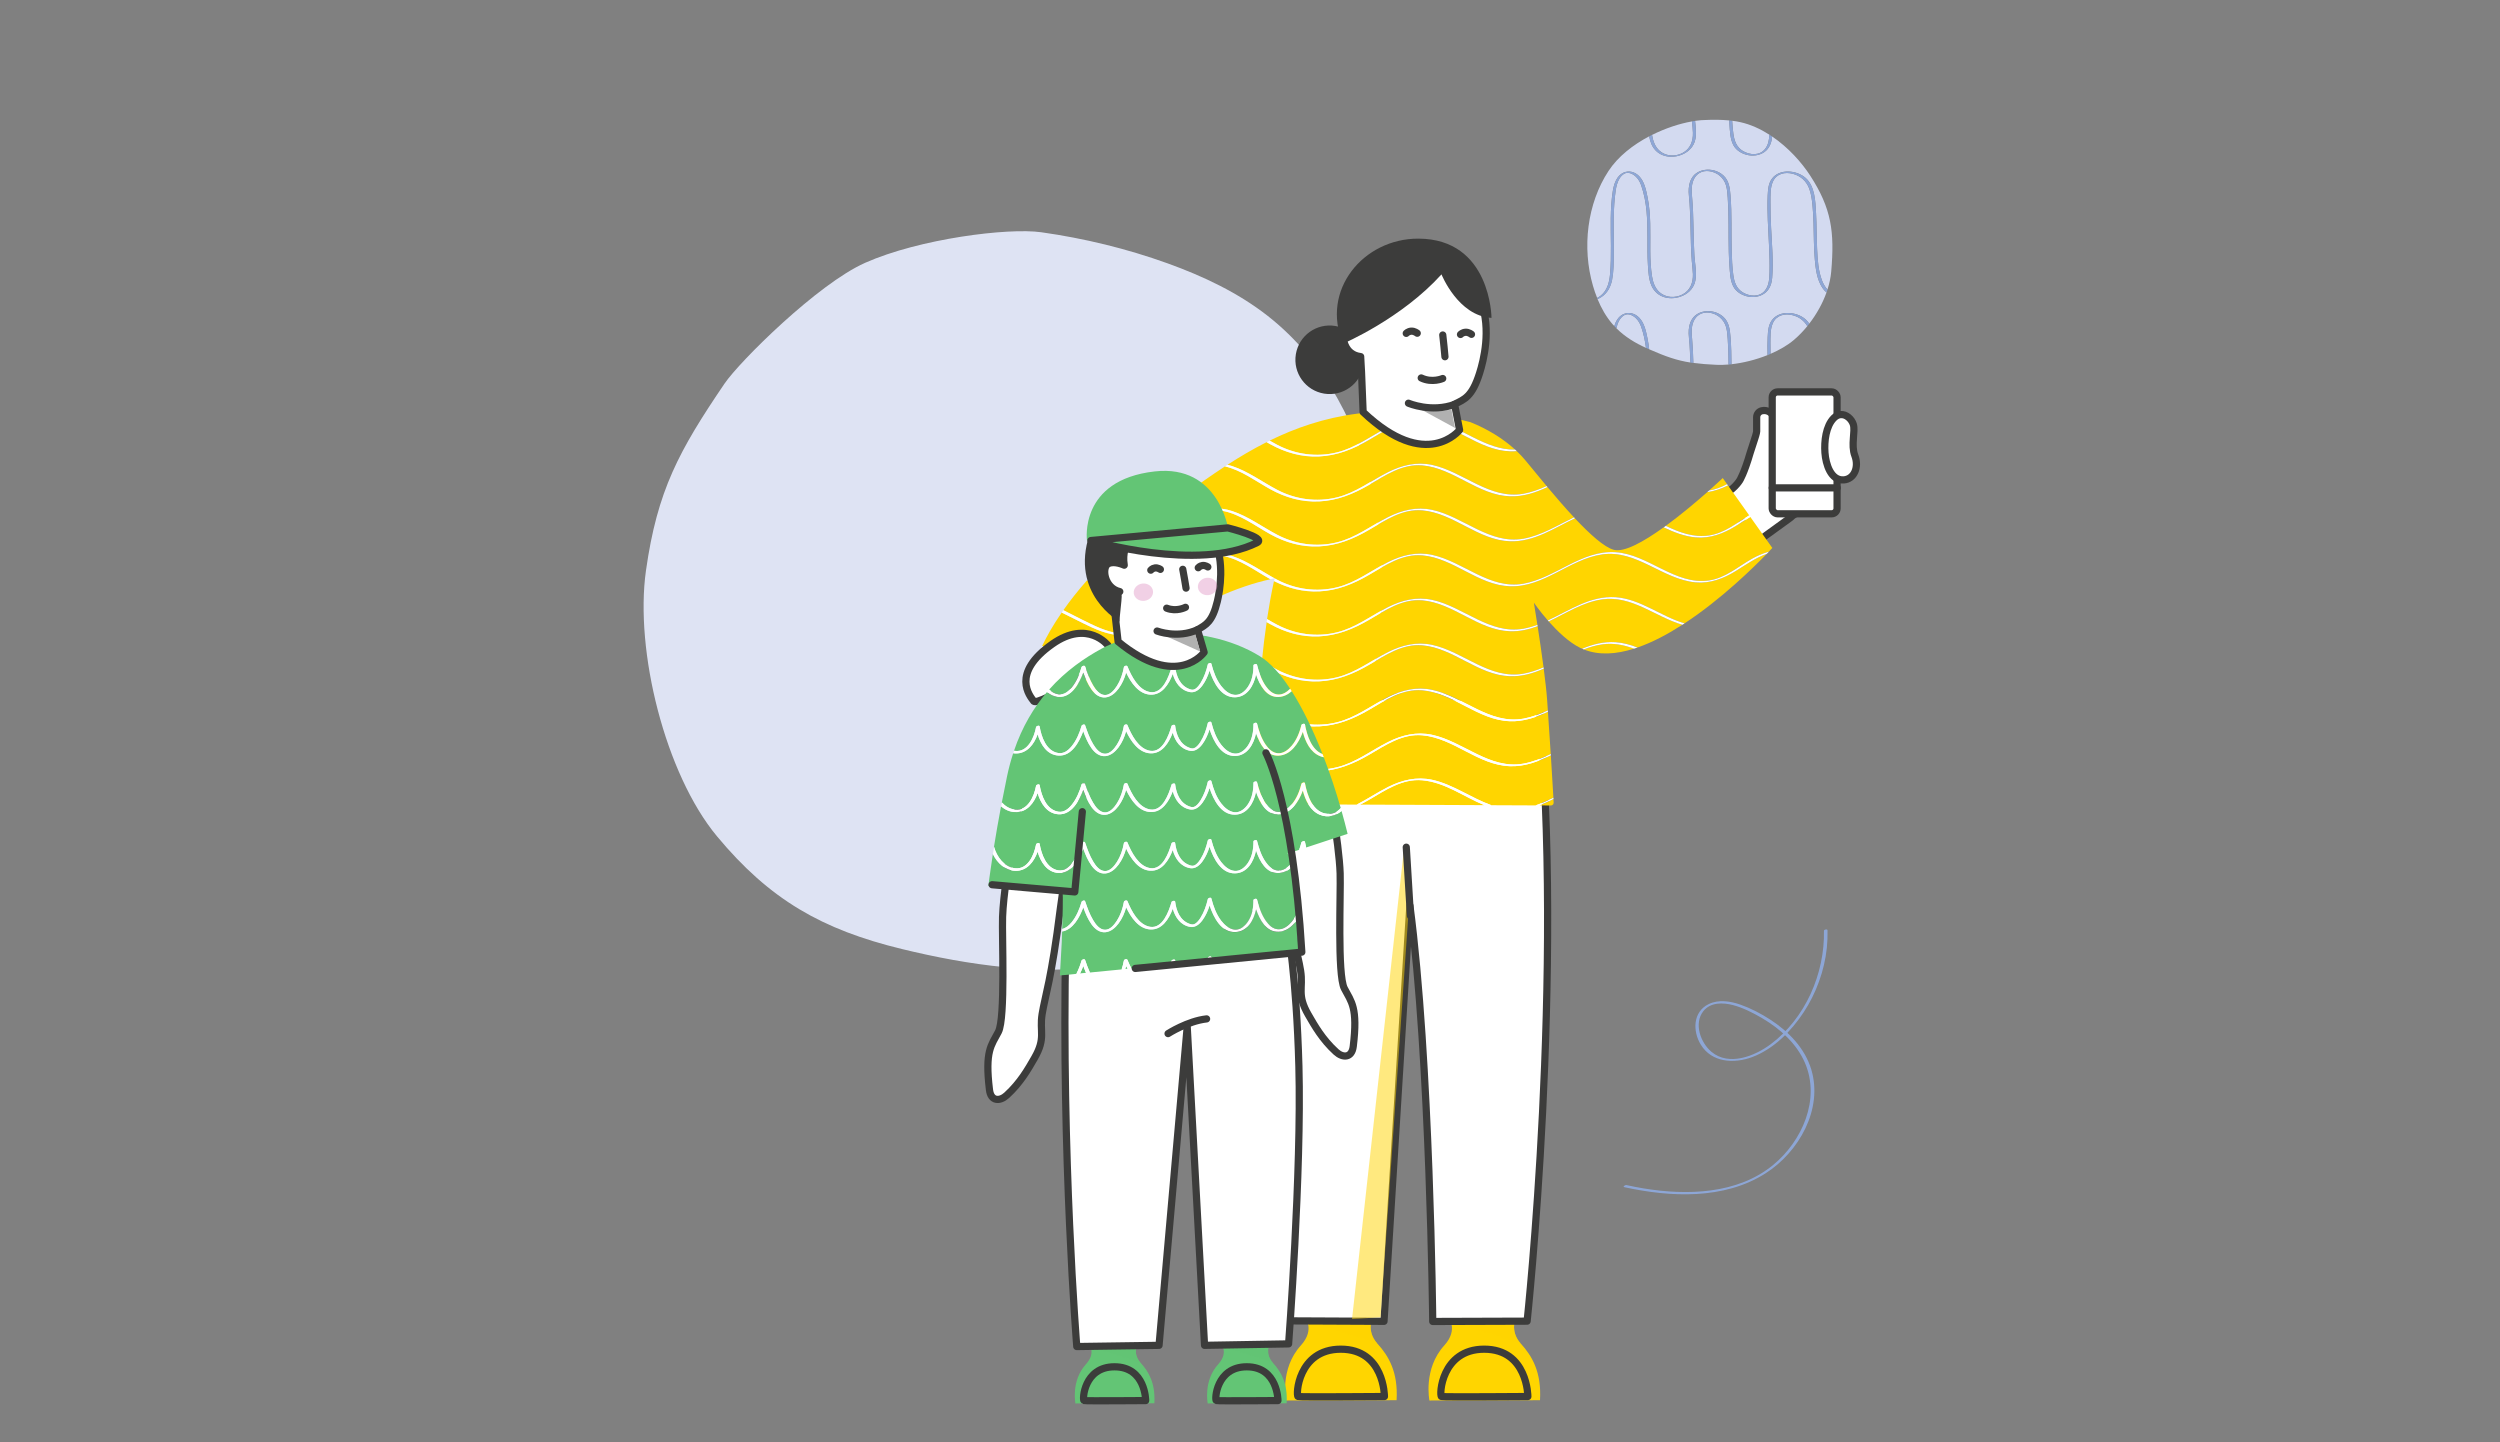 <?xml version="1.0" encoding="UTF-8"?><svg xmlns="http://www.w3.org/2000/svg" xmlns:xlink="http://www.w3.org/1999/xlink" viewBox="0 0 1040 600"><rect x="0" y="0" width="1040" height="600" fill="#808080" stroke="none"/><defs><style>.cls-1,.cls-2,.cls-3{fill:none;}.cls-4,.cls-2,.cls-5,.cls-3,.cls-6,.cls-7{stroke:#3c3c3b;stroke-linecap:round;stroke-linejoin:round;stroke-width:3px;}.cls-4,.cls-8{fill:#fff;}.cls-9{fill:#3c3c3b;}.cls-10,.cls-11,.cls-12,.cls-3,.cls-13,.cls-7{fill-rule:evenodd;}.cls-10,.cls-14,.cls-15,.cls-13,.cls-7,.cls-16{fill:#ffd500;}.cls-10,.cls-12,.cls-17,.cls-15{mix-blend-mode:multiply;opacity:.5;}.cls-11,.cls-18,.cls-19,.cls-5,.cls-12{fill:#63c575;}.cls-19,.cls-16{clip-rule:evenodd;}.cls-20{isolation:isolate;}.cls-21{fill:#b1b1b1;}.cls-22{clip-path:url(#clippath-1);}.cls-23{clip-path:url(#clippath-3);}.cls-24{clip-path:url(#clippath-2);}.cls-25{fill:#dee3f3;}.cls-26{fill:#8da6d6;}.cls-27{fill:#d3daf0;}.cls-17{fill:#e4a3cd;}.cls-6{fill:url(#schindel_gelb);}.cls-28{clip-path:url(#clippath);}</style><clipPath id="clippath"><path class="cls-16" d="M571.1,547.71s-3.01,5.83,1.9,11.23c4.64,5.11,8.68,11.82,7.98,23.55l-46,.12s-2.67-13.15,6.15-22.87c6.25-6.89,1.51-12.02,1.51-12.02h28.45Z"/></clipPath><clipPath id="clippath-1"><path class="cls-16" d="M630.76,547.71s-3.01,5.83,1.9,11.23c4.64,5.11,8.68,11.82,7.98,23.55l-46,.12s-2.67-13.15,6.15-22.87c6.25-6.89,1.51-12.02,1.51-12.02h28.45Z"/></clipPath><pattern id="schindel_gelb" x="0" y="0" width="188.5" height="120" patternTransform="translate(847.42 4916.14) rotate(-3.49) scale(1.13)" patternUnits="userSpaceOnUse" viewBox="0 0 188.5 120"><rect class="cls-1" width="188.5" height="120"/><path class="cls-8" d="M187.83,102.66c.53,4.38,2.75,9.05,7.56,9.88,2.12.36,3.85-1.17,5.02-2.77,1.84-2.53,2.9-5.61,3.6-8.63l-1.46.26c1.33,5.11,4.51,13.4,11.07,13.26,6.41-.14,8.96-7.83,8.93-13.08l-1.46.26c1.22,4.79,3.85,12.89,10.1,12.69s9.56-7.4,10.83-12.52l-1.46.26c.87,4.68,2.73,10.48,7.57,12.45,3.72,1.52,7.8.07,10.18-3.04,1.96-2.57,2.89-5.78,3.47-8.92l-1.46.26c1.48,5.45,5.2,12.17,11.7,12.16s9.54-7.37,10.89-12.62l-1.4.37c1.64,3.2,3.24,6.8,5.87,9.33,1.96,1.89,4.38,2.62,7.08,2.42,6.08-.44,8.23-6.39,9.41-11.53l-1.46.26c1.03,4.95,4.94,10.18,10.44,10.26,5.8.08,8.86-5.87,9.75-10.83l-1.46.26c.83,4.88,3.39,11.14,9.17,11.44,6.1.32,9.39-7.45,10.76-12.2l-1.46.26c1.04,3.05,2.15,6.24,4.03,8.9,1.32,1.87,3.23,3.47,5.65,3.26,2.24-.19,4.08-1.84,5.37-3.56,1.94-2.59,3.05-5.73,3.62-8.89l-1.46.26c1.81,4.44,5.18,10.75,10.68,11.07,5.93.35,8.77-6.58,10.12-11.22.19-.64-1.29-.46-1.46.13-1.07,3.69-3.61,10.9-8.73,10.03-4.69-.79-7.58-6.51-9.16-10.4-.23-.57-1.36-.29-1.46.26-.49,2.7-1.37,5.35-2.86,7.66-1.03,1.59-2.71,3.7-4.81,3.67-2.22-.02-3.81-2.2-4.84-3.92-1.42-2.38-2.36-5.03-3.25-7.64-.21-.63-1.31-.23-1.46.26-.86,2.96-2.09,5.94-4.08,8.33-1.37,1.65-3.15,3.05-5.4,2.68-4.87-.81-6.83-6.59-7.54-10.77-.11-.63-1.37-.23-1.46.26-.75,4.18-3.35,10.31-8.58,9.66-4.7-.59-7.81-5.33-8.7-9.6-.13-.64-1.35-.22-1.46.26-1.03,4.47-2.79,10.32-8.28,10.43-6.17.13-8.92-6.78-11.29-11.4-.26-.52-1.29-.05-1.4.37-1.12,4.37-3.82,11.91-9.56,11.48-5.7-.42-8.81-6.74-10.12-11.53-.17-.62-1.36-.25-1.46.26-.86,4.67-3.21,11.9-9.22,11.42s-8.18-7.58-9.09-12.43c-.12-.65-1.34-.2-1.46.26-.75,2.99-1.93,5.98-3.95,8.35-1.37,1.61-3.32,3.17-5.56,3.04s-3.8-1.76-4.96-3.42c-1.79-2.57-2.79-5.65-3.56-8.66-.15-.58-1.46-.28-1.46.26.02,3.01-.53,6.12-2.23,8.67-1.16,1.74-3.09,3.44-5.33,3.28s-4.23-1.89-5.56-3.63c-2.01-2.63-3.15-5.84-3.98-9.01-.17-.63-1.34-.23-1.46.26-.61,2.61-1.49,5.21-2.92,7.5-.55.88-1.23,1.82-2.11,2.41-.81.54-1.48.44-2.35.13-3.88-1.38-5.41-5.22-5.88-9.03-.07-.61-1.53-.27-1.45.39h0Z"/><rect class="cls-14" x="0" y="96" width="188.5" height="24"/><path class="cls-8" d="M-.67,102.66c.53,4.38,2.75,9.05,7.56,9.88,2.12.36,3.85-1.17,5.02-2.77,1.84-2.53,2.9-5.61,3.6-8.63l-1.46.26c1.33,5.11,4.51,13.4,11.07,13.26,6.41-.14,8.96-7.83,8.93-13.08l-1.46.26c1.22,4.79,3.85,12.89,10.1,12.69s9.56-7.4,10.83-12.52l-1.46.26c.87,4.68,2.73,10.48,7.57,12.45,3.72,1.52,7.8.07,10.18-3.04,1.96-2.57,2.89-5.78,3.47-8.92l-1.46.26c1.48,5.45,5.2,12.17,11.7,12.16s9.54-7.37,10.89-12.62l-1.4.37c1.64,3.2,3.24,6.8,5.87,9.33,1.96,1.89,4.38,2.62,7.08,2.42,6.08-.44,8.23-6.39,9.41-11.53l-1.46.26c1.03,4.95,4.94,10.18,10.44,10.26,5.8.08,8.86-5.87,9.75-10.83l-1.46.26c.83,4.88,3.39,11.14,9.17,11.44,6.1.32,9.39-7.45,10.76-12.2l-1.46.26c1.04,3.05,2.15,6.24,4.03,8.9,1.32,1.87,3.23,3.47,5.65,3.26,2.24-.19,4.08-1.84,5.37-3.56,1.94-2.59,3.05-5.73,3.62-8.89l-1.46.26c1.81,4.44,5.18,10.75,10.68,11.07,5.93.35,8.77-6.58,10.12-11.22.19-.64-1.29-.46-1.46.13-1.07,3.69-3.61,10.9-8.73,10.03-4.69-.79-7.58-6.51-9.16-10.4-.23-.57-1.36-.29-1.46.26-.49,2.7-1.37,5.35-2.86,7.66-1.03,1.59-2.71,3.7-4.81,3.67-2.22-.02-3.81-2.2-4.84-3.92-1.42-2.38-2.36-5.03-3.25-7.64-.21-.63-1.31-.23-1.46.26-.86,2.96-2.09,5.94-4.08,8.33-1.37,1.65-3.15,3.05-5.4,2.68-4.87-.81-6.83-6.59-7.54-10.77-.11-.63-1.37-.23-1.46.26-.75,4.18-3.35,10.31-8.58,9.66-4.7-.59-7.81-5.33-8.7-9.6-.13-.64-1.35-.22-1.46.26-1.03,4.47-2.79,10.32-8.28,10.43-6.17.13-8.92-6.78-11.29-11.4-.26-.52-1.29-.05-1.4.37-1.12,4.37-3.82,11.91-9.56,11.48-5.7-.42-8.81-6.74-10.12-11.53-.17-.62-1.36-.25-1.46.26-.86,4.67-3.21,11.9-9.22,11.42s-8.18-7.58-9.09-12.43c-.12-.65-1.34-.2-1.46.26-.75,2.99-1.93,5.98-3.95,8.35-1.37,1.61-3.32,3.17-5.56,3.04s-3.8-1.76-4.96-3.42c-1.79-2.57-2.79-5.65-3.56-8.66-.15-.58-1.46-.28-1.46.26.02,3.01-.53,6.12-2.23,8.67-1.16,1.74-3.09,3.44-5.33,3.28s-4.23-1.89-5.56-3.63c-2.01-2.63-3.15-5.84-3.98-9.01-.17-.63-1.34-.23-1.46.26-.61,2.61-1.49,5.21-2.92,7.5-.55.88-1.23,1.82-2.11,2.41-.81.54-1.48.44-2.35.13-3.88-1.38-5.41-5.22-5.88-9.03-.07-.61-1.53-.27-1.45.39h0Z"/><path class="cls-8" d="M-189.17,102.66c.53,4.38,2.75,9.05,7.56,9.88,2.12.36,3.85-1.17,5.02-2.77,1.84-2.53,2.9-5.61,3.6-8.63l-1.46.26c1.33,5.11,4.51,13.4,11.07,13.26,6.41-.14,8.96-7.83,8.93-13.08l-1.46.26c1.22,4.79,3.85,12.89,10.1,12.69s9.56-7.4,10.83-12.52l-1.46.26c.87,4.68,2.73,10.48,7.57,12.45,3.72,1.52,7.8.07,10.18-3.04,1.96-2.57,2.89-5.78,3.47-8.92l-1.46.26c1.48,5.45,5.2,12.17,11.7,12.16s9.54-7.37,10.89-12.62l-1.4.37c1.64,3.2,3.24,6.8,5.87,9.33,1.96,1.89,4.38,2.62,7.08,2.42,6.08-.44,8.23-6.39,9.41-11.53l-1.46.26c1.03,4.95,4.94,10.18,10.44,10.26,5.8.08,8.86-5.87,9.75-10.83l-1.46.26c.83,4.88,3.39,11.14,9.17,11.44,6.1.32,9.39-7.45,10.76-12.2l-1.46.26c1.04,3.05,2.15,6.24,4.03,8.9,1.32,1.87,3.23,3.47,5.65,3.26,2.24-.19,4.08-1.84,5.37-3.56,1.94-2.59,3.05-5.73,3.62-8.89l-1.46.26c1.81,4.44,5.18,10.75,10.68,11.07,5.93.35,8.77-6.58,10.12-11.22.19-.64-1.29-.46-1.46.13-1.07,3.69-3.61,10.9-8.73,10.03-4.69-.79-7.58-6.51-9.16-10.4-.23-.57-1.36-.29-1.46.26-.49,2.7-1.37,5.35-2.86,7.66-1.03,1.59-2.71,3.7-4.81,3.67-2.22-.02-3.81-2.2-4.84-3.92-1.42-2.38-2.36-5.03-3.25-7.64-.21-.63-1.31-.23-1.46.26-.86,2.96-2.09,5.94-4.08,8.33-1.37,1.65-3.15,3.05-5.4,2.68-4.87-.81-6.83-6.59-7.54-10.77-.11-.63-1.37-.23-1.46.26-.75,4.18-3.35,10.31-8.58,9.66-4.7-.59-7.81-5.33-8.7-9.6-.13-.64-1.35-.22-1.46.26-1.03,4.47-2.79,10.32-8.28,10.43-6.17.13-8.92-6.78-11.29-11.4-.26-.52-1.29-.05-1.4.37-1.12,4.37-3.82,11.91-9.56,11.48-5.7-.42-8.81-6.74-10.12-11.53-.17-.62-1.36-.25-1.46.26-.86,4.67-3.21,11.9-9.22,11.42s-8.18-7.58-9.09-12.43c-.12-.65-1.34-.2-1.46.26-.75,2.99-1.93,5.98-3.95,8.35-1.37,1.61-3.32,3.17-5.56,3.04s-3.8-1.76-4.96-3.42c-1.79-2.57-2.79-5.65-3.56-8.66-.15-.58-1.46-.28-1.46.26.02,3.01-.53,6.12-2.23,8.67-1.16,1.74-3.09,3.44-5.33,3.28s-4.23-1.89-5.56-3.63c-2.01-2.63-3.15-5.84-3.98-9.01-.17-.63-1.34-.23-1.46.26-.61,2.61-1.49,5.21-2.92,7.5-.55.88-1.23,1.82-2.11,2.41-.81.54-1.48.44-2.35.13-3.88-1.38-5.41-5.22-5.88-9.03-.07-.61-1.53-.27-1.45.39h0Z"/><path class="cls-8" d="M187.83,78.66c.53,4.38,2.75,9.05,7.56,9.88,2.12.36,3.85-1.17,5.02-2.77,1.84-2.53,2.9-5.61,3.6-8.63l-1.46.26c1.33,5.11,4.51,13.4,11.07,13.26,6.41-.14,8.96-7.83,8.93-13.08l-1.46.26c1.22,4.79,3.85,12.89,10.1,12.69s9.56-7.4,10.83-12.52l-1.46.26c.87,4.68,2.73,10.48,7.57,12.45,3.72,1.52,7.8.07,10.18-3.04,1.96-2.57,2.89-5.78,3.47-8.92l-1.46.26c1.48,5.45,5.2,12.17,11.7,12.16s9.54-7.37,10.89-12.62l-1.4.37c1.64,3.2,3.24,6.8,5.87,9.33,1.96,1.89,4.38,2.62,7.08,2.42,6.08-.44,8.23-6.39,9.41-11.53l-1.46.26c1.03,4.95,4.94,10.18,10.44,10.26,5.8.08,8.86-5.87,9.75-10.83l-1.46.26c.83,4.88,3.39,11.14,9.17,11.44,6.1.32,9.39-7.45,10.76-12.2l-1.46.26c1.04,3.05,2.15,6.24,4.03,8.9,1.32,1.87,3.23,3.47,5.65,3.26,2.24-.19,4.08-1.84,5.37-3.56,1.94-2.59,3.05-5.73,3.62-8.89l-1.46.26c1.81,4.44,5.18,10.75,10.68,11.07,5.93.35,8.77-6.58,10.12-11.22.19-.64-1.29-.46-1.46.13-1.07,3.69-3.61,10.9-8.73,10.03-4.69-.79-7.58-6.51-9.16-10.4-.23-.57-1.36-.29-1.46.26-.49,2.7-1.37,5.35-2.86,7.66-1.03,1.59-2.71,3.7-4.81,3.67-2.22-.02-3.81-2.2-4.84-3.92-1.42-2.38-2.36-5.03-3.25-7.64-.21-.63-1.31-.23-1.46.26-.86,2.96-2.09,5.94-4.08,8.33-1.37,1.65-3.15,3.05-5.4,2.68-4.87-.81-6.83-6.59-7.54-10.77-.11-.63-1.37-.23-1.46.26-.75,4.18-3.35,10.31-8.58,9.66-4.7-.59-7.81-5.33-8.7-9.6-.13-.64-1.35-.22-1.46.26-1.03,4.47-2.79,10.32-8.28,10.43-6.17.13-8.92-6.78-11.29-11.4-.26-.52-1.29-.05-1.4.37-1.12,4.37-3.82,11.91-9.56,11.48-5.7-.42-8.81-6.74-10.12-11.53-.17-.62-1.36-.25-1.46.26-.86,4.67-3.21,11.9-9.22,11.42s-8.18-7.58-9.09-12.43c-.12-.65-1.34-.2-1.46.26-.75,2.99-1.93,5.98-3.95,8.35-1.37,1.61-3.32,3.17-5.56,3.04s-3.8-1.76-4.96-3.42c-1.79-2.57-2.79-5.65-3.56-8.66-.15-.58-1.46-.28-1.46.26.02,3.01-.53,6.12-2.23,8.67-1.16,1.74-3.09,3.44-5.33,3.28s-4.23-1.89-5.56-3.63c-2.01-2.63-3.15-5.84-3.98-9.01-.17-.63-1.34-.23-1.46.26-.61,2.61-1.49,5.21-2.92,7.5-.55.88-1.23,1.82-2.11,2.41-.81.54-1.48.44-2.35.13-3.88-1.38-5.41-5.22-5.88-9.03-.07-.61-1.53-.27-1.45.39h0Z"/><rect class="cls-14" x="0" y="72" width="188.5" height="24"/><path class="cls-8" d="M-.67,78.66c.53,4.38,2.75,9.05,7.56,9.88,2.12.36,3.85-1.17,5.02-2.77,1.84-2.53,2.9-5.61,3.6-8.63l-1.46.26c1.33,5.11,4.51,13.4,11.07,13.26,6.41-.14,8.96-7.83,8.93-13.08l-1.46.26c1.22,4.79,3.85,12.89,10.1,12.69s9.56-7.4,10.83-12.52l-1.46.26c.87,4.68,2.73,10.48,7.57,12.45,3.72,1.52,7.8.07,10.18-3.04,1.96-2.57,2.89-5.78,3.47-8.92l-1.46.26c1.48,5.45,5.2,12.17,11.7,12.16s9.54-7.37,10.89-12.62l-1.4.37c1.64,3.2,3.24,6.8,5.87,9.33,1.96,1.89,4.38,2.62,7.08,2.42,6.08-.44,8.23-6.39,9.41-11.53l-1.46.26c1.03,4.95,4.94,10.18,10.44,10.26,5.8.08,8.86-5.87,9.75-10.83l-1.46.26c.83,4.88,3.39,11.14,9.17,11.44,6.1.32,9.39-7.45,10.76-12.2l-1.46.26c1.04,3.05,2.15,6.24,4.03,8.9,1.32,1.87,3.23,3.47,5.65,3.26,2.24-.19,4.08-1.84,5.37-3.56,1.94-2.59,3.05-5.73,3.62-8.89l-1.46.26c1.81,4.44,5.18,10.75,10.68,11.07,5.93.35,8.77-6.58,10.12-11.22.19-.64-1.29-.46-1.46.13-1.07,3.69-3.61,10.9-8.73,10.03-4.69-.79-7.58-6.51-9.16-10.4-.23-.57-1.36-.29-1.46.26-.49,2.7-1.37,5.35-2.86,7.66-1.03,1.59-2.71,3.7-4.81,3.67-2.22-.02-3.81-2.2-4.84-3.92-1.42-2.38-2.36-5.03-3.25-7.64-.21-.63-1.31-.23-1.46.26-.86,2.96-2.09,5.94-4.08,8.33-1.37,1.65-3.15,3.05-5.4,2.68-4.87-.81-6.83-6.59-7.54-10.77-.11-.63-1.37-.23-1.46.26-.75,4.18-3.35,10.31-8.58,9.66-4.7-.59-7.81-5.33-8.7-9.6-.13-.64-1.35-.22-1.46.26-1.03,4.47-2.79,10.32-8.28,10.43-6.17.13-8.92-6.78-11.29-11.4-.26-.52-1.29-.05-1.4.37-1.12,4.37-3.82,11.91-9.56,11.48-5.7-.42-8.81-6.74-10.12-11.53-.17-.62-1.36-.25-1.46.26-.86,4.67-3.21,11.9-9.22,11.42s-8.18-7.58-9.09-12.43c-.12-.65-1.34-.2-1.46.26-.75,2.99-1.93,5.98-3.95,8.35-1.37,1.61-3.32,3.17-5.56,3.04s-3.8-1.76-4.96-3.42c-1.79-2.57-2.79-5.65-3.56-8.66-.15-.58-1.46-.28-1.46.26.02,3.01-.53,6.12-2.23,8.67-1.16,1.74-3.09,3.44-5.33,3.28s-4.23-1.89-5.56-3.63c-2.01-2.63-3.15-5.84-3.98-9.01-.17-.63-1.34-.23-1.46.26-.61,2.61-1.49,5.21-2.92,7.5-.55.88-1.23,1.82-2.11,2.41-.81.54-1.48.44-2.35.13-3.88-1.38-5.41-5.22-5.88-9.03-.07-.61-1.53-.27-1.45.39h0Z"/><path class="cls-8" d="M-189.17,78.66c.53,4.38,2.75,9.05,7.56,9.88,2.12.36,3.85-1.17,5.02-2.77,1.84-2.53,2.9-5.61,3.6-8.63l-1.46.26c1.33,5.11,4.51,13.4,11.07,13.26,6.41-.14,8.96-7.83,8.93-13.08l-1.46.26c1.22,4.79,3.85,12.89,10.1,12.69s9.56-7.4,10.83-12.52l-1.46.26c.87,4.68,2.73,10.48,7.57,12.45,3.72,1.52,7.8.07,10.18-3.04,1.96-2.57,2.89-5.78,3.47-8.92l-1.46.26c1.48,5.45,5.2,12.17,11.7,12.16s9.54-7.37,10.89-12.62l-1.4.37c1.64,3.2,3.24,6.8,5.87,9.33,1.96,1.89,4.38,2.62,7.08,2.42,6.08-.44,8.23-6.39,9.41-11.53l-1.46.26c1.03,4.95,4.94,10.18,10.44,10.26,5.8.08,8.86-5.87,9.75-10.83l-1.46.26c.83,4.88,3.39,11.14,9.17,11.44,6.1.32,9.39-7.45,10.76-12.2l-1.46.26c1.04,3.05,2.15,6.24,4.03,8.9,1.32,1.87,3.23,3.47,5.65,3.26,2.24-.19,4.08-1.84,5.37-3.56,1.94-2.59,3.05-5.73,3.62-8.89l-1.46.26c1.81,4.44,5.18,10.75,10.68,11.07,5.93.35,8.77-6.58,10.12-11.22.19-.64-1.29-.46-1.46.13-1.07,3.69-3.61,10.9-8.73,10.03-4.69-.79-7.58-6.51-9.16-10.4-.23-.57-1.36-.29-1.46.26-.49,2.7-1.37,5.35-2.86,7.66-1.03,1.59-2.71,3.7-4.81,3.67-2.22-.02-3.81-2.2-4.84-3.92-1.42-2.38-2.36-5.03-3.25-7.64-.21-.63-1.31-.23-1.46.26-.86,2.96-2.09,5.94-4.08,8.33-1.37,1.65-3.15,3.05-5.4,2.68-4.87-.81-6.83-6.59-7.54-10.77-.11-.63-1.37-.23-1.46.26-.75,4.18-3.35,10.31-8.58,9.66-4.7-.59-7.81-5.33-8.7-9.6-.13-.64-1.35-.22-1.46.26-1.03,4.47-2.79,10.32-8.28,10.43-6.17.13-8.92-6.78-11.29-11.4-.26-.52-1.29-.05-1.4.37-1.12,4.37-3.82,11.91-9.56,11.48-5.7-.42-8.81-6.74-10.12-11.53-.17-.62-1.36-.25-1.46.26-.86,4.67-3.21,11.9-9.22,11.42s-8.18-7.58-9.09-12.43c-.12-.65-1.34-.2-1.46.26-.75,2.99-1.93,5.98-3.95,8.35-1.37,1.61-3.32,3.17-5.56,3.04s-3.8-1.76-4.96-3.42c-1.79-2.57-2.79-5.65-3.56-8.66-.15-.58-1.46-.28-1.46.26.02,3.01-.53,6.12-2.23,8.67-1.16,1.74-3.09,3.44-5.33,3.28s-4.23-1.89-5.56-3.63c-2.01-2.63-3.15-5.84-3.98-9.01-.17-.63-1.34-.23-1.46.26-.61,2.61-1.49,5.21-2.92,7.5-.55.88-1.23,1.82-2.11,2.41-.81.54-1.48.44-2.35.13-3.88-1.38-5.41-5.22-5.88-9.03-.07-.61-1.53-.27-1.45.39h0Z"/><path class="cls-8" d="M187.83,54.66c.53,4.38,2.75,9.05,7.56,9.88,2.12.36,3.85-1.17,5.02-2.77,1.84-2.53,2.9-5.61,3.6-8.63l-1.46.26c1.33,5.11,4.51,13.4,11.07,13.26,6.41-.14,8.96-7.83,8.93-13.08l-1.46.26c1.22,4.79,3.85,12.89,10.1,12.69s9.56-7.4,10.83-12.52l-1.46.26c.87,4.68,2.73,10.48,7.57,12.45,3.72,1.52,7.8.07,10.18-3.04,1.96-2.57,2.89-5.78,3.47-8.92l-1.46.26c1.48,5.45,5.2,12.17,11.7,12.16s9.54-7.37,10.89-12.62l-1.4.37c1.64,3.2,3.24,6.8,5.87,9.33,1.96,1.89,4.38,2.62,7.08,2.42,6.08-.44,8.23-6.39,9.41-11.53l-1.46.26c1.03,4.95,4.94,10.18,10.44,10.26,5.8.08,8.86-5.87,9.75-10.83l-1.46.26c.83,4.88,3.39,11.14,9.17,11.44,6.1.32,9.39-7.45,10.76-12.2l-1.46.26c1.04,3.05,2.15,6.24,4.03,8.9,1.32,1.87,3.23,3.47,5.65,3.26,2.24-.19,4.08-1.84,5.37-3.56,1.94-2.59,3.05-5.73,3.62-8.89l-1.46.26c1.81,4.44,5.18,10.75,10.68,11.07,5.93.35,8.77-6.58,10.12-11.22.19-.64-1.29-.46-1.46.13-1.07,3.69-3.61,10.9-8.73,10.03-4.69-.79-7.58-6.51-9.16-10.4-.23-.57-1.36-.29-1.46.26-.49,2.7-1.37,5.35-2.86,7.66-1.03,1.59-2.71,3.7-4.81,3.67-2.22-.02-3.81-2.2-4.84-3.92-1.42-2.38-2.36-5.03-3.25-7.64-.21-.63-1.31-.23-1.46.26-.86,2.96-2.09,5.94-4.08,8.33-1.37,1.65-3.15,3.05-5.4,2.68-4.87-.81-6.83-6.59-7.54-10.77-.11-.63-1.37-.23-1.46.26-.75,4.18-3.35,10.31-8.58,9.66-4.7-.59-7.81-5.33-8.7-9.6-.13-.64-1.35-.22-1.46.26-1.03,4.47-2.79,10.32-8.28,10.43-6.17.13-8.92-6.78-11.29-11.4-.26-.52-1.29-.05-1.4.37-1.12,4.37-3.82,11.91-9.56,11.48-5.7-.42-8.81-6.74-10.12-11.53-.17-.62-1.36-.25-1.46.26-.86,4.67-3.21,11.9-9.22,11.42s-8.18-7.58-9.09-12.43c-.12-.65-1.34-.2-1.46.26-.75,2.99-1.93,5.98-3.95,8.35-1.37,1.61-3.32,3.17-5.56,3.04s-3.8-1.76-4.96-3.42c-1.79-2.57-2.79-5.65-3.56-8.66-.15-.58-1.46-.28-1.46.26.02,3.01-.53,6.12-2.23,8.67-1.16,1.74-3.09,3.44-5.33,3.28s-4.23-1.89-5.56-3.63c-2.01-2.63-3.15-5.84-3.98-9.01-.17-.63-1.34-.23-1.46.26-.61,2.61-1.49,5.21-2.92,7.5-.55.88-1.23,1.82-2.11,2.41-.81.54-1.48.44-2.35.13-3.88-1.38-5.41-5.22-5.88-9.03-.07-.61-1.53-.27-1.45.39h0Z"/><rect class="cls-14" x="0" y="48" width="188.5" height="24"/><path class="cls-8" d="M-.67,54.66c.53,4.38,2.75,9.05,7.56,9.88,2.12.36,3.85-1.17,5.02-2.77,1.84-2.53,2.9-5.61,3.6-8.63l-1.46.26c1.33,5.11,4.51,13.4,11.07,13.26,6.41-.14,8.96-7.83,8.93-13.08l-1.46.26c1.22,4.79,3.85,12.89,10.1,12.69s9.56-7.4,10.83-12.52l-1.46.26c.87,4.68,2.73,10.48,7.57,12.45,3.72,1.52,7.8.07,10.18-3.04,1.96-2.57,2.89-5.78,3.47-8.92l-1.46.26c1.48,5.45,5.2,12.17,11.7,12.16s9.54-7.37,10.89-12.62l-1.4.37c1.64,3.2,3.24,6.8,5.87,9.33,1.96,1.89,4.38,2.62,7.08,2.42,6.08-.44,8.23-6.39,9.41-11.53l-1.46.26c1.03,4.95,4.94,10.18,10.44,10.26,5.8.08,8.86-5.87,9.75-10.83l-1.46.26c.83,4.88,3.39,11.14,9.17,11.44,6.1.32,9.39-7.45,10.76-12.2l-1.46.26c1.04,3.05,2.15,6.24,4.03,8.9,1.32,1.87,3.23,3.47,5.65,3.26,2.24-.19,4.08-1.84,5.37-3.56,1.94-2.59,3.05-5.73,3.62-8.89l-1.46.26c1.81,4.44,5.18,10.75,10.68,11.07,5.93.35,8.77-6.58,10.12-11.22.19-.64-1.29-.46-1.46.13-1.07,3.69-3.61,10.9-8.73,10.03-4.69-.79-7.58-6.51-9.16-10.4-.23-.57-1.36-.29-1.46.26-.49,2.7-1.37,5.35-2.86,7.66-1.03,1.59-2.71,3.7-4.81,3.67-2.22-.02-3.81-2.2-4.84-3.92-1.42-2.38-2.36-5.03-3.25-7.64-.21-.63-1.31-.23-1.46.26-.86,2.96-2.09,5.94-4.08,8.33-1.37,1.65-3.15,3.05-5.4,2.68-4.87-.81-6.83-6.59-7.54-10.77-.11-.63-1.37-.23-1.46.26-.75,4.18-3.35,10.31-8.58,9.66-4.7-.59-7.81-5.33-8.7-9.6-.13-.64-1.35-.22-1.46.26-1.03,4.47-2.79,10.32-8.28,10.43-6.17.13-8.92-6.78-11.29-11.4-.26-.52-1.29-.05-1.4.37-1.12,4.37-3.82,11.91-9.56,11.48-5.7-.42-8.81-6.74-10.12-11.53-.17-.62-1.36-.25-1.46.26-.86,4.67-3.21,11.9-9.22,11.42s-8.18-7.58-9.09-12.43c-.12-.65-1.34-.2-1.46.26-.75,2.99-1.93,5.98-3.95,8.35-1.37,1.61-3.32,3.17-5.56,3.04s-3.8-1.76-4.96-3.42c-1.79-2.57-2.79-5.65-3.56-8.66-.15-.58-1.46-.28-1.46.26.02,3.01-.53,6.12-2.23,8.67-1.16,1.74-3.09,3.44-5.33,3.28s-4.23-1.89-5.56-3.63c-2.01-2.63-3.15-5.84-3.98-9.01-.17-.63-1.34-.23-1.46.26-.61,2.61-1.49,5.21-2.92,7.5-.55.88-1.23,1.82-2.11,2.41-.81.54-1.48.44-2.35.13-3.88-1.38-5.41-5.22-5.88-9.03-.07-.61-1.53-.27-1.45.39h0Z"/><path class="cls-8" d="M-189.17,54.66c.53,4.38,2.75,9.05,7.56,9.88,2.12.36,3.85-1.17,5.02-2.77,1.84-2.53,2.9-5.61,3.6-8.63l-1.46.26c1.33,5.11,4.51,13.4,11.07,13.26,6.41-.14,8.96-7.83,8.93-13.08l-1.46.26c1.22,4.79,3.85,12.89,10.1,12.69s9.56-7.4,10.83-12.52l-1.46.26c.87,4.68,2.73,10.48,7.57,12.45,3.72,1.52,7.8.07,10.18-3.04,1.96-2.57,2.89-5.78,3.47-8.92l-1.46.26c1.48,5.45,5.2,12.17,11.7,12.16s9.54-7.37,10.89-12.62l-1.4.37c1.64,3.2,3.24,6.8,5.87,9.33,1.96,1.89,4.38,2.62,7.08,2.42,6.08-.44,8.23-6.39,9.41-11.53l-1.46.26c1.03,4.95,4.94,10.18,10.44,10.26,5.8.08,8.86-5.87,9.75-10.83l-1.46.26c.83,4.88,3.39,11.14,9.17,11.44,6.1.32,9.39-7.45,10.76-12.2l-1.46.26c1.04,3.05,2.15,6.24,4.03,8.9,1.32,1.87,3.23,3.47,5.65,3.26,2.24-.19,4.08-1.84,5.37-3.56,1.94-2.59,3.05-5.73,3.62-8.89l-1.46.26c1.81,4.44,5.18,10.75,10.68,11.07,5.93.35,8.77-6.58,10.12-11.22.19-.64-1.29-.46-1.46.13-1.07,3.69-3.61,10.9-8.73,10.03-4.69-.79-7.58-6.51-9.16-10.4-.23-.57-1.36-.29-1.46.26-.49,2.7-1.37,5.35-2.86,7.66-1.03,1.59-2.71,3.7-4.81,3.67-2.22-.02-3.81-2.2-4.84-3.92-1.42-2.38-2.36-5.03-3.25-7.64-.21-.63-1.31-.23-1.46.26-.86,2.96-2.09,5.94-4.08,8.33-1.37,1.65-3.15,3.05-5.4,2.68-4.87-.81-6.83-6.59-7.54-10.77-.11-.63-1.37-.23-1.46.26-.75,4.18-3.35,10.31-8.58,9.66-4.7-.59-7.81-5.33-8.7-9.6-.13-.64-1.35-.22-1.46.26-1.03,4.47-2.79,10.32-8.28,10.43-6.17.13-8.92-6.78-11.29-11.4-.26-.52-1.29-.05-1.4.37-1.12,4.37-3.82,11.91-9.56,11.48-5.7-.42-8.81-6.74-10.12-11.53-.17-.62-1.36-.25-1.46.26-.86,4.67-3.21,11.9-9.22,11.42s-8.18-7.58-9.09-12.43c-.12-.65-1.34-.2-1.46.26-.75,2.99-1.93,5.98-3.95,8.35-1.37,1.61-3.32,3.17-5.56,3.04s-3.8-1.76-4.96-3.42c-1.79-2.57-2.79-5.65-3.56-8.66-.15-.58-1.46-.28-1.46.26.02,3.01-.53,6.12-2.23,8.67-1.16,1.74-3.09,3.44-5.33,3.28s-4.23-1.89-5.56-3.63c-2.01-2.63-3.15-5.84-3.98-9.01-.17-.63-1.34-.23-1.46.26-.61,2.61-1.49,5.21-2.92,7.5-.55.88-1.23,1.82-2.11,2.41-.81.54-1.48.44-2.35.13-3.88-1.38-5.41-5.22-5.88-9.03-.07-.61-1.53-.27-1.45.39h0Z"/><path class="cls-8" d="M187.83,30.66c.53,4.38,2.75,9.05,7.56,9.88,2.12.36,3.85-1.17,5.02-2.77,1.84-2.53,2.9-5.61,3.6-8.63l-1.46.26c1.33,5.11,4.51,13.4,11.07,13.26,6.41-.14,8.96-7.83,8.93-13.08l-1.46.26c1.22,4.79,3.85,12.89,10.1,12.69s9.56-7.4,10.83-12.52l-1.46.26c.87,4.68,2.73,10.48,7.57,12.45,3.72,1.52,7.8.07,10.18-3.04,1.96-2.57,2.89-5.78,3.47-8.92l-1.46.26c1.48,5.45,5.2,12.17,11.7,12.16s9.54-7.37,10.89-12.62l-1.4.37c1.64,3.2,3.24,6.8,5.87,9.33,1.96,1.89,4.38,2.62,7.08,2.42,6.08-.44,8.23-6.39,9.41-11.53l-1.46.26c1.03,4.95,4.94,10.18,10.44,10.26,5.8.08,8.86-5.87,9.75-10.83l-1.46.26c.83,4.88,3.39,11.14,9.17,11.44,6.1.32,9.39-7.45,10.76-12.2l-1.46.26c1.04,3.05,2.15,6.24,4.03,8.9,1.32,1.87,3.23,3.47,5.65,3.26,2.24-.19,4.08-1.84,5.37-3.56,1.94-2.59,3.05-5.73,3.62-8.89l-1.46.26c1.81,4.44,5.18,10.75,10.68,11.07,5.93.35,8.77-6.58,10.12-11.22.19-.64-1.29-.46-1.46.13-1.07,3.69-3.61,10.9-8.73,10.03-4.69-.79-7.58-6.51-9.16-10.4-.23-.57-1.36-.29-1.46.26-.49,2.7-1.37,5.35-2.86,7.66-1.03,1.59-2.71,3.7-4.81,3.67-2.22-.02-3.81-2.2-4.84-3.92-1.42-2.38-2.36-5.03-3.25-7.64-.21-.63-1.31-.23-1.46.26-.86,2.96-2.09,5.94-4.08,8.33-1.37,1.65-3.15,3.05-5.4,2.68-4.87-.81-6.83-6.59-7.54-10.77-.11-.63-1.37-.23-1.46.26-.75,4.18-3.35,10.31-8.58,9.66-4.7-.59-7.81-5.33-8.7-9.6-.13-.64-1.35-.22-1.46.26-1.03,4.47-2.79,10.32-8.28,10.43-6.17.13-8.92-6.78-11.29-11.4-.26-.52-1.29-.05-1.4.37-1.12,4.37-3.82,11.91-9.56,11.48-5.7-.42-8.81-6.74-10.12-11.53-.17-.62-1.36-.25-1.46.26-.86,4.67-3.21,11.9-9.22,11.42s-8.18-7.58-9.09-12.43c-.12-.65-1.34-.2-1.46.26-.75,2.99-1.93,5.98-3.95,8.35-1.37,1.61-3.32,3.17-5.56,3.04s-3.8-1.76-4.96-3.42c-1.79-2.57-2.79-5.65-3.56-8.66-.15-.58-1.46-.28-1.46.26.02,3.01-.53,6.12-2.23,8.67-1.16,1.74-3.09,3.44-5.33,3.28s-4.23-1.89-5.56-3.63c-2.01-2.63-3.15-5.84-3.98-9.01-.17-.63-1.34-.23-1.46.26-.61,2.61-1.49,5.21-2.92,7.5-.55.88-1.23,1.82-2.11,2.41-.81.54-1.48.44-2.35.13-3.88-1.38-5.41-5.22-5.88-9.03-.07-.61-1.53-.27-1.45.39h0Z"/><rect class="cls-14" x="0" y="24" width="188.5" height="24"/><path class="cls-8" d="M-.67,30.66c.53,4.38,2.75,9.05,7.56,9.88,2.12.36,3.85-1.17,5.02-2.77,1.84-2.53,2.9-5.61,3.6-8.63l-1.46.26c1.33,5.11,4.51,13.4,11.07,13.26,6.41-.14,8.96-7.83,8.93-13.08l-1.46.26c1.22,4.79,3.85,12.89,10.1,12.69s9.56-7.4,10.83-12.52l-1.46.26c.87,4.68,2.73,10.48,7.57,12.45,3.72,1.52,7.8.07,10.18-3.04,1.96-2.57,2.89-5.78,3.47-8.92l-1.46.26c1.48,5.45,5.2,12.17,11.7,12.16s9.54-7.37,10.89-12.62l-1.4.37c1.64,3.2,3.24,6.8,5.87,9.33,1.96,1.89,4.38,2.62,7.08,2.42,6.08-.44,8.23-6.39,9.41-11.53l-1.46.26c1.03,4.95,4.94,10.18,10.44,10.26,5.8.08,8.86-5.87,9.75-10.83l-1.46.26c.83,4.88,3.39,11.14,9.17,11.44,6.1.32,9.39-7.45,10.76-12.2l-1.46.26c1.04,3.05,2.15,6.24,4.03,8.9,1.32,1.87,3.23,3.47,5.65,3.26,2.24-.19,4.08-1.84,5.37-3.56,1.94-2.59,3.05-5.73,3.62-8.89l-1.46.26c1.81,4.44,5.18,10.75,10.68,11.07,5.93.35,8.77-6.58,10.12-11.22.19-.64-1.29-.46-1.46.13-1.07,3.69-3.61,10.9-8.73,10.03-4.69-.79-7.58-6.51-9.16-10.4-.23-.57-1.36-.29-1.46.26-.49,2.7-1.37,5.35-2.86,7.66-1.03,1.59-2.71,3.7-4.81,3.67-2.22-.02-3.81-2.2-4.84-3.92-1.42-2.38-2.36-5.03-3.25-7.64-.21-.63-1.31-.23-1.46.26-.86,2.96-2.09,5.94-4.08,8.33-1.37,1.65-3.15,3.05-5.4,2.68-4.87-.81-6.83-6.59-7.54-10.77-.11-.63-1.37-.23-1.46.26-.75,4.18-3.35,10.31-8.58,9.66-4.7-.59-7.81-5.33-8.7-9.6-.13-.64-1.35-.22-1.46.26-1.03,4.47-2.79,10.32-8.28,10.43-6.17.13-8.92-6.78-11.29-11.4-.26-.52-1.29-.05-1.4.37-1.12,4.37-3.82,11.91-9.56,11.48-5.7-.42-8.81-6.74-10.12-11.53-.17-.62-1.36-.25-1.46.26-.86,4.67-3.21,11.9-9.22,11.42s-8.18-7.58-9.09-12.43c-.12-.65-1.34-.2-1.46.26-.75,2.99-1.93,5.98-3.95,8.35-1.37,1.61-3.32,3.17-5.56,3.04s-3.8-1.76-4.96-3.42c-1.79-2.57-2.79-5.65-3.56-8.66-.15-.58-1.46-.28-1.46.26.02,3.01-.53,6.12-2.23,8.67-1.16,1.74-3.09,3.44-5.33,3.28s-4.23-1.89-5.56-3.63c-2.01-2.63-3.15-5.84-3.98-9.01-.17-.63-1.34-.23-1.46.26-.61,2.61-1.49,5.21-2.92,7.5-.55.88-1.23,1.82-2.11,2.41-.81.54-1.48.44-2.35.13-3.88-1.38-5.41-5.22-5.88-9.03-.07-.61-1.53-.27-1.45.39h0Z"/><path class="cls-8" d="M-189.17,30.66c.53,4.38,2.75,9.05,7.56,9.88,2.12.36,3.85-1.17,5.02-2.77,1.84-2.53,2.9-5.61,3.6-8.63l-1.46.26c1.33,5.11,4.51,13.4,11.07,13.26,6.41-.14,8.96-7.83,8.93-13.08l-1.46.26c1.22,4.79,3.85,12.89,10.1,12.69s9.56-7.4,10.83-12.52l-1.46.26c.87,4.68,2.73,10.48,7.57,12.45,3.72,1.52,7.8.07,10.18-3.04,1.96-2.57,2.89-5.78,3.47-8.92l-1.46.26c1.48,5.45,5.2,12.17,11.7,12.16s9.54-7.37,10.89-12.62l-1.4.37c1.64,3.2,3.24,6.8,5.87,9.33,1.96,1.89,4.38,2.62,7.08,2.42,6.08-.44,8.23-6.39,9.41-11.53l-1.46.26c1.03,4.95,4.94,10.18,10.44,10.26,5.8.08,8.86-5.87,9.75-10.83l-1.46.26c.83,4.88,3.39,11.14,9.17,11.44,6.1.32,9.39-7.45,10.76-12.2l-1.46.26c1.04,3.05,2.15,6.24,4.03,8.9,1.32,1.87,3.23,3.47,5.65,3.26,2.24-.19,4.08-1.84,5.37-3.56,1.94-2.59,3.05-5.73,3.62-8.89l-1.46.26c1.81,4.44,5.18,10.75,10.68,11.07,5.93.35,8.77-6.58,10.12-11.22.19-.64-1.29-.46-1.46.13-1.07,3.69-3.61,10.9-8.73,10.03-4.69-.79-7.58-6.51-9.16-10.4-.23-.57-1.36-.29-1.46.26-.49,2.7-1.37,5.35-2.86,7.66-1.03,1.59-2.71,3.7-4.81,3.67-2.22-.02-3.81-2.2-4.84-3.92-1.42-2.38-2.36-5.03-3.25-7.64-.21-.63-1.31-.23-1.46.26-.86,2.96-2.09,5.94-4.08,8.33-1.37,1.65-3.15,3.05-5.4,2.68-4.87-.81-6.83-6.59-7.54-10.77-.11-.63-1.37-.23-1.46.26-.75,4.18-3.35,10.31-8.58,9.66-4.7-.59-7.81-5.33-8.7-9.6-.13-.64-1.35-.22-1.46.26-1.03,4.47-2.79,10.32-8.28,10.43-6.17.13-8.92-6.78-11.29-11.4-.26-.52-1.29-.05-1.4.37-1.12,4.37-3.82,11.91-9.56,11.48-5.7-.42-8.81-6.74-10.12-11.53-.17-.62-1.36-.25-1.46.26-.86,4.67-3.21,11.9-9.22,11.42s-8.18-7.58-9.09-12.43c-.12-.65-1.34-.2-1.46.26-.75,2.99-1.93,5.98-3.95,8.35-1.37,1.61-3.32,3.17-5.56,3.04s-3.8-1.76-4.96-3.42c-1.79-2.57-2.79-5.65-3.56-8.66-.15-.58-1.46-.28-1.46.26.02,3.01-.53,6.12-2.23,8.67-1.16,1.74-3.09,3.44-5.33,3.28s-4.23-1.89-5.56-3.63c-2.01-2.63-3.15-5.84-3.98-9.01-.17-.63-1.34-.23-1.46.26-.61,2.61-1.49,5.21-2.92,7.5-.55.88-1.23,1.82-2.11,2.41-.81.54-1.48.44-2.35.13-3.88-1.38-5.41-5.22-5.88-9.03-.07-.61-1.53-.27-1.45.39h0Z"/><path class="cls-8" d="M187.83,6.66c.53,4.38,2.75,9.05,7.56,9.88,2.12.36,3.85-1.17,5.02-2.77,1.84-2.53,2.9-5.61,3.6-8.63l-1.46.26c1.33,5.11,4.51,13.4,11.07,13.26,6.41-.14,8.96-7.83,8.93-13.08l-1.46.26c1.22,4.79,3.85,12.89,10.1,12.69s9.56-7.4,10.83-12.52l-1.46.26c.87,4.68,2.73,10.48,7.57,12.45,3.72,1.52,7.8.07,10.18-3.04,1.96-2.57,2.89-5.78,3.47-8.92l-1.46.26c1.48,5.45,5.2,12.17,11.7,12.16s9.54-7.37,10.89-12.62l-1.4.37c1.64,3.2,3.24,6.8,5.87,9.33,1.96,1.89,4.38,2.62,7.08,2.42,6.08-.44,8.23-6.39,9.41-11.53l-1.46.26c1.03,4.95,4.94,10.18,10.44,10.26,5.8.08,8.86-5.87,9.75-10.83l-1.46.26c.83,4.88,3.39,11.14,9.17,11.44,6.1.32,9.39-7.45,10.76-12.2l-1.46.26c1.04,3.05,2.15,6.24,4.03,8.9,1.32,1.87,3.23,3.47,5.65,3.26,2.24-.19,4.08-1.84,5.37-3.56,1.94-2.59,3.05-5.73,3.62-8.89l-1.46.26c1.81,4.44,5.18,10.75,10.68,11.07,5.93.35,8.77-6.58,10.12-11.22.19-.64-1.29-.46-1.46.13-1.07,3.69-3.61,10.9-8.73,10.03-4.69-.79-7.58-6.51-9.16-10.4-.23-.57-1.36-.29-1.46.26-.49,2.7-1.37,5.35-2.86,7.66-1.03,1.59-2.71,3.7-4.81,3.67-2.22-.02-3.81-2.2-4.84-3.92-1.42-2.38-2.36-5.03-3.25-7.64-.21-.63-1.31-.23-1.46.26-.86,2.96-2.09,5.94-4.08,8.33-1.37,1.65-3.15,3.05-5.4,2.68-4.87-.81-6.83-6.59-7.54-10.77-.11-.63-1.37-.23-1.46.26-.75,4.18-3.35,10.31-8.58,9.66-4.7-.59-7.81-5.33-8.7-9.6-.13-.64-1.35-.22-1.46.26-1.03,4.47-2.79,10.32-8.28,10.43-6.17.13-8.92-6.78-11.29-11.4-.26-.52-1.29-.05-1.4.37-1.12,4.37-3.82,11.91-9.56,11.48-5.7-.42-8.81-6.74-10.12-11.53-.17-.62-1.36-.25-1.46.26-.86,4.67-3.21,11.9-9.22,11.42s-8.18-7.58-9.09-12.43c-.12-.65-1.34-.2-1.46.26-.75,2.99-1.93,5.98-3.95,8.35-1.37,1.61-3.32,3.17-5.56,3.04s-3.8-1.76-4.96-3.42c-1.79-2.57-2.79-5.65-3.56-8.66-.15-.58-1.46-.28-1.46.26.02,3.01-.53,6.12-2.23,8.67-1.16,1.74-3.09,3.44-5.33,3.28s-4.23-1.89-5.56-3.63c-2.01-2.63-3.15-5.84-3.98-9.01-.17-.63-1.34-.23-1.46.26-.61,2.61-1.49,5.21-2.92,7.5-.55.88-1.23,1.82-2.11,2.41-.81.54-1.48.44-2.35.13-3.88-1.38-5.41-5.22-5.88-9.03-.07-.61-1.53-.27-1.45.39h0Z"/><rect class="cls-14" x="0" y="0" width="188.5" height="24"/><path class="cls-8" d="M-.67,6.66c.53,4.38,2.75,9.05,7.56,9.88,2.12.36,3.85-1.17,5.02-2.77,1.84-2.53,2.9-5.61,3.6-8.63l-1.46.26c1.33,5.11,4.51,13.4,11.07,13.26,6.41-.14,8.96-7.83,8.93-13.08l-1.46.26c1.22,4.79,3.85,12.89,10.1,12.69s9.56-7.4,10.83-12.52l-1.46.26c.87,4.68,2.73,10.48,7.57,12.45,3.72,1.52,7.8.07,10.18-3.04,1.96-2.57,2.89-5.78,3.47-8.92l-1.46.26c1.48,5.45,5.2,12.17,11.7,12.16s9.54-7.37,10.89-12.62l-1.4.37c1.64,3.2,3.24,6.8,5.87,9.33,1.96,1.89,4.38,2.62,7.08,2.42,6.08-.44,8.23-6.39,9.41-11.53l-1.46.26c1.03,4.95,4.94,10.18,10.44,10.26,5.8.08,8.86-5.87,9.75-10.83l-1.46.26c.83,4.88,3.39,11.14,9.17,11.44,6.1.32,9.39-7.45,10.76-12.2l-1.46.26c1.04,3.05,2.15,6.24,4.03,8.9,1.32,1.87,3.23,3.47,5.65,3.26,2.24-.19,4.08-1.84,5.37-3.56,1.94-2.59,3.05-5.73,3.62-8.89l-1.46.26c1.81,4.44,5.18,10.75,10.68,11.07,5.93.35,8.77-6.58,10.12-11.22.19-.64-1.29-.46-1.46.13-1.07,3.69-3.61,10.9-8.73,10.03-4.69-.79-7.58-6.51-9.16-10.4-.23-.57-1.36-.29-1.46.26-.49,2.7-1.37,5.35-2.86,7.66-1.03,1.59-2.71,3.7-4.81,3.67-2.22-.02-3.81-2.2-4.84-3.92-1.42-2.38-2.36-5.03-3.25-7.64-.21-.63-1.31-.23-1.46.26-.86,2.96-2.09,5.94-4.08,8.33-1.37,1.65-3.15,3.05-5.4,2.68-4.87-.81-6.83-6.59-7.54-10.77-.11-.63-1.37-.23-1.46.26-.75,4.18-3.35,10.31-8.58,9.66-4.7-.59-7.81-5.33-8.7-9.6-.13-.64-1.35-.22-1.46.26-1.03,4.47-2.79,10.32-8.28,10.43-6.17.13-8.92-6.78-11.29-11.4-.26-.52-1.29-.05-1.4.37-1.12,4.37-3.82,11.91-9.56,11.48-5.7-.42-8.81-6.74-10.12-11.53-.17-.62-1.36-.25-1.46.26-.86,4.67-3.21,11.9-9.22,11.42s-8.18-7.58-9.09-12.43c-.12-.65-1.34-.2-1.46.26-.75,2.99-1.93,5.98-3.95,8.35-1.37,1.61-3.32,3.17-5.56,3.04s-3.8-1.76-4.96-3.42c-1.79-2.57-2.79-5.65-3.56-8.66-.15-.58-1.46-.28-1.46.26.02,3.01-.53,6.12-2.23,8.67-1.16,1.74-3.09,3.44-5.33,3.28s-4.23-1.89-5.56-3.63c-2.01-2.63-3.15-5.84-3.98-9.01-.17-.63-1.34-.23-1.46.26-.61,2.61-1.49,5.21-2.92,7.5-.55.88-1.23,1.82-2.11,2.41-.81.54-1.48.44-2.35.13C2.77,13.93,1.24,10.09.78,6.28c-.07-.61-1.53-.27-1.45.39h0Z"/><path class="cls-8" d="M-189.17,6.66c.53,4.38,2.75,9.05,7.56,9.88,2.12.36,3.85-1.17,5.02-2.77,1.84-2.53,2.9-5.61,3.6-8.63l-1.46.26c1.33,5.11,4.51,13.4,11.07,13.26,6.41-.14,8.96-7.83,8.93-13.08l-1.46.26c1.22,4.79,3.85,12.89,10.1,12.69s9.56-7.4,10.83-12.52l-1.46.26c.87,4.68,2.73,10.48,7.57,12.45,3.72,1.52,7.8.07,10.18-3.04,1.96-2.57,2.89-5.78,3.47-8.92l-1.46.26c1.48,5.45,5.2,12.17,11.7,12.16s9.54-7.37,10.89-12.62l-1.4.37c1.64,3.2,3.24,6.8,5.87,9.33,1.96,1.89,4.38,2.62,7.08,2.42,6.08-.44,8.23-6.39,9.41-11.53l-1.46.26c1.03,4.95,4.94,10.18,10.44,10.26,5.8.08,8.86-5.87,9.75-10.83l-1.46.26c.83,4.88,3.39,11.14,9.17,11.44,6.1.32,9.39-7.45,10.76-12.2l-1.46.26c1.04,3.05,2.15,6.24,4.03,8.9,1.32,1.87,3.23,3.47,5.65,3.26,2.24-.19,4.08-1.84,5.37-3.56,1.94-2.59,3.05-5.73,3.62-8.89l-1.46.26c1.81,4.44,5.18,10.75,10.68,11.07C-3.53,17.96-.69,11.03.66,6.39c.19-.64-1.29-.46-1.46.13-1.07,3.69-3.61,10.9-8.73,10.03-4.69-.79-7.58-6.51-9.16-10.4-.23-.57-1.36-.29-1.46.26-.49,2.7-1.37,5.35-2.86,7.66-1.03,1.59-2.71,3.7-4.81,3.67-2.22-.02-3.81-2.2-4.84-3.92-1.42-2.38-2.36-5.03-3.25-7.64-.21-.63-1.31-.23-1.46.26-.86,2.96-2.09,5.94-4.08,8.33-1.37,1.65-3.15,3.05-5.4,2.68-4.87-.81-6.83-6.59-7.54-10.77-.11-.63-1.37-.23-1.46.26-.75,4.18-3.35,10.31-8.58,9.66-4.7-.59-7.81-5.33-8.7-9.6-.13-.64-1.35-.22-1.46.26-1.03,4.47-2.79,10.32-8.28,10.43-6.17.13-8.92-6.78-11.29-11.4-.26-.52-1.29-.05-1.4.37-1.12,4.37-3.82,11.91-9.56,11.48-5.7-.42-8.81-6.74-10.12-11.53-.17-.62-1.36-.25-1.46.26-.86,4.67-3.21,11.9-9.22,11.42s-8.18-7.58-9.09-12.43c-.12-.65-1.34-.2-1.46.26-.75,2.99-1.93,5.98-3.95,8.35-1.37,1.61-3.32,3.17-5.56,3.04s-3.8-1.76-4.96-3.42c-1.79-2.57-2.79-5.65-3.56-8.66-.15-.58-1.46-.28-1.46.26.02,3.01-.53,6.12-2.23,8.67-1.16,1.74-3.09,3.44-5.33,3.28s-4.23-1.89-5.56-3.63c-2.01-2.63-3.15-5.84-3.98-9.01-.17-.63-1.34-.23-1.46.26-.61,2.61-1.49,5.21-2.92,7.5-.55.88-1.23,1.82-2.11,2.41-.81.54-1.48.44-2.35.13-3.88-1.38-5.41-5.22-5.88-9.03-.07-.61-1.53-.27-1.45.39h0Z"/></pattern><clipPath id="clippath-2"><path class="cls-19" d="M473.15,558.92s-2.15,4.16,1.36,8.02c3.32,3.65,6.19,8.44,5.7,16.81l-32.83.08s-1.91-9.38,4.39-16.33c4.46-4.92,1.08-8.58,1.08-8.58h20.31Z"/></clipPath><clipPath id="clippath-3"><path class="cls-19" d="M528.18,558.92s-2.15,4.16,1.36,8.02c3.32,3.65,6.19,8.44,5.7,16.81l-32.83.08s-1.91-9.38,4.39-16.33c4.46-4.92,1.08-8.58,1.08-8.58h20.31Z"/></clipPath></defs><g class="cls-20"><g id="information"><path class="cls-25" d="M359.85,109.35c22.64-10.05,59.48-14.69,73.33-12.73,17.89,2.53,35.54,6.81,52.55,12.94,14.83,5.35,29.29,12.17,41.71,21.91,23.8,18.66,38.7,47.25,44.43,77,5.72,29.75,2.84,60.65-4.24,90.11-5.69,23.64-14.4,47.23-30.44,65.46-19.13,21.74-47.38,34.04-76.04,37.85-28.66,3.81-57.84-.25-85.94-7.09-33.27-8.09-55.03-20.52-76.95-46.91-21.52-25.91-34.27-77.14-29.54-110.53,4.72-33.39,13.75-49.88,32.67-77.76,6.28-9.25,38.8-41.52,58.47-50.25Z"/><g id="g4631"><path id="path4633" class="cls-4" d="M737.96,173.79c-.64-2.17-2.87-3.45-5.07-2.91-1.25.31-2.12,1.43-2.12,2.72v5.87c0,.57-.72,2.84-.91,3.38l-1.78,5.48c-2.49,8.61-4.37,11.54-4.37,11.54,0,0-2.72,4.43-7.62,6.18l15.27,19.05,13.47-9.76c1.18-1.18,2.62-2.04,4.22-2.52l2.39-.72c.91-.27,1.77-.69,2.55-1.22l-15.85-25.43.49-5.93c.15-1.79-.04-3.59-.54-5.31l-.13-.42c-.54-1.83-2.22-3.03-4.05-3.03-.34,0-.68.04-1.02.12-1.25.31-2.12,1.43-2.12,2.71v5.88"/></g><rect class="cls-4" x="737.24" y="163.03" width="26.98" height="50.71" rx="2.26" ry="2.26"/><g id="g4651"><path id="path4653" class="cls-4" d="M737.26,202.96h27.01"/></g><path class="cls-4" d="M771.62,189.56c-1.72-4.52.3-10.11-.65-13.05-.69-2.13-2.91-4.28-5.33-4.04-.92.09-1.88.53-2.79,1.46-3.29,3.34-4.01,9.63-3.67,14.41.34,4.79,2.47,11.66,7.8,11.3,4.36-.3,6.46-5.29,4.64-10.09Z"/><path class="cls-13" d="M571.1,547.71s-3.01,5.83,1.9,11.23c4.64,5.11,8.68,11.82,7.98,23.55l-46,.12s-2.67-13.15,6.15-22.87c6.25-6.89,1.51-12.02,1.51-12.02h28.45Z"/><g class="cls-28"><path class="cls-10" d="M579.5,547.71s-4.16,8.32-2.31,12.45l-39.46-12.45h41.77Z"/></g><path class="cls-7" d="M575.93,580.95s0-19.7-18.19-19.69c-17.9.02-18.73,19.41-17.74,19.69s35.93,0,35.93,0Z"/><path class="cls-13" d="M630.76,547.71s-3.01,5.83,1.9,11.23c4.64,5.11,8.68,11.82,7.98,23.55l-46,.12s-2.67-13.15,6.15-22.87c6.25-6.89,1.51-12.02,1.51-12.02h28.45Z"/><g class="cls-22"><path class="cls-10" d="M639.17,547.71s-4.16,8.32-2.31,12.45l-39.46-12.45h41.77Z"/></g><path class="cls-7" d="M635.59,580.95s0-19.7-18.19-19.69c-17.9.02-18.73,19.41-17.74,19.69s35.93,0,35.93,0Z"/><path class="cls-4" d="M586.52,376.71c8.42,63.94,9.5,173.02,9.5,173.02l39.26-.13s15.59-144.93,4.63-259.68h-105.14s-5.07,25.47-4.04,90.67c1.36,85.7,5.75,168.89,5.75,168.89l39.27.19,10.76-172.95Z"/><polygon class="cls-15" points="562.45 548.72 584.14 352.4 586.06 377.92 574.31 547.98 562.45 548.72"/><line class="cls-6" x1="586.75" y1="380.99" x2="585.01" y2="352.43"/><path class="cls-14" d="M556.14,263.06c7.86-1.93,14.21-6.95,21.32-10.53,5.76-2.9,11.87-4.36,18.27-2.99,13,2.78,23.93,14.5,37.97,12,2.01-.36,3.95-.92,5.85-1.62-.84-5.41-1.46-9.21-1.46-9.21,0,0,2.31,3.38,5.8,7.39,9.15-4.24,17.73-10.38,28.22-9.66,10.22.69,18.99,8.07,28.66,10.88,15.39-10.1,28.95-23.48,34.2-28.92-4.59,1.6-8.65,4.51-12.88,7.12-5.12,3.15-10.64,5.3-16.75,4.75-13.73-1.24-24.61-13.73-38.9-11.63-13.57,1.99-24.11,13.73-38.32,13.25-13.33-.44-23.36-11.72-36.5-12.86-8.26-.72-15.28,4.12-22.09,8.1-6.48,3.79-13.23,6.55-20.82,6.89-6.68.3-12.87-1.32-18.74-4.28-1.13,5.26-2.08,10.55-2.88,15.8,1.39.82,2.79,1.63,4.21,2.37,7.65,4,16.39,5.21,24.82,3.15Z"/><path class="cls-14" d="M569.55,332.69c-1.23.72-2.48,1.39-3.73,2.02l51.66.23c-8.59-3.51-16.41-9.54-25.84-10.35-8.26-.72-15.28,4.12-22.09,8.1Z"/><path class="cls-14" d="M556.14,300.48c7.86-1.93,14.21-6.95,21.32-10.53,5.76-2.9,11.87-4.36,18.27-2.99,13,2.78,23.93,14.5,37.97,12,3.55-.63,6.91-1.92,10.2-3.44-.09-1.4-.19-2.82-.29-4.25-.23-3.4-.77-8.1-1.42-13.09-4.42,1.93-9.01,3.31-14.06,3.14-13.33-.44-23.36-11.72-36.5-12.86-8.26-.72-15.28,4.12-22.09,8.1-6.48,3.79-13.23,6.55-20.82,6.89-7.28.32-13.98-1.6-20.3-5.09-1.2-.66-2.4-1.38-3.61-2.11-.55,5.79-.94,11.38-1.21,16.65,2.56,1.52,5.09,3.08,7.7,4.44,7.65,4,16.39,5.21,24.82,3.15Z"/><path class="cls-14" d="M645.15,314.23c-5.35,2.61-10.83,4.72-17.02,4.51-13.33-.44-23.36-11.72-36.5-12.86-8.26-.72-15.28,4.12-22.09,8.1-6.48,3.79-13.23,6.55-20.82,6.89-7.28.32-13.98-1.6-20.3-5.09-1.78-.98-3.56-2.08-5.36-3.17-.04,8.35.18,14.58.32,17.58,2.52,1.49,5.01,3.02,7.57,4.38l33.44.15c4.43-2.26,8.6-5.09,13.07-7.33,5.76-2.9,11.87-4.36,18.27-2.99,8.63,1.85,16.34,7.62,24.66,10.57l18.39.08c2.54-.87,5-2,7.44-3.21-.18-3.55-.56-9.74-1.07-17.61Z"/><path class="cls-14" d="M556.14,319.2c7.86-1.92,14.21-6.95,21.32-10.53,5.76-2.9,11.87-4.36,18.27-2.99,13,2.78,23.93,14.5,37.97,12,3.99-.71,7.74-2.24,11.41-4.01-.34-5.23-.74-11.18-1.17-17.57-4.97,2.33-10.09,4.12-15.81,3.93-13.33-.44-23.36-11.72-36.5-12.86-8.26-.72-15.28,4.12-22.09,8.1-6.48,3.79-13.23,6.55-20.82,6.89-7.28.32-13.98-1.6-20.3-5.09-1.62-.9-3.24-1.88-4.88-2.88-.3,6.27-.44,12.04-.48,17.1,2.74,1.62,5.45,3.3,8.24,4.76,7.65,4,16.39,5.21,24.82,3.15Z"/><path class="cls-14" d="M556.14,281.77c7.86-1.92,14.21-6.95,21.32-10.53,5.76-2.9,11.87-4.36,18.27-2.99,13,2.79,23.93,14.5,37.97,12,2.91-.52,5.7-1.47,8.42-2.64-.78-5.89-1.7-12.12-2.47-17.11-3.64,1.36-7.43,2.24-11.51,2.1-13.33-.44-23.36-11.72-36.5-12.86-8.26-.72-15.28,4.12-22.09,8.1-6.48,3.79-13.23,6.55-20.82,6.89-7.28.32-13.98-1.6-20.3-5.09-.5-.28-1-.56-1.5-.86-.81,5.48-1.46,10.91-1.98,16.19,2.11,1.26,4.22,2.53,6.37,3.66,7.65,4,16.39,5.21,24.82,3.15Z"/><path class="cls-14" d="M716.66,198.87s-2.2,2.09-5.65,5.16c2.67-.4,5.12-1.38,7.45-2.63l-1.8-2.53Z"/><path class="cls-14" d="M666.45,268.06c-2.63.39-5.15,1.14-7.61,2.1,6.28,2.53,13.48,2.03,20.92-.32-4.21-1.57-8.58-2.48-13.31-1.78Z"/><path class="cls-14" d="M666.45,249.35c-7.99,1.17-14.93,5.72-22.18,9.17,3.57,4.04,8.29,8.61,13.05,10.97.27.13.55.25.82.37,4.4-1.83,8.97-3.05,13.98-2.71,3.15.21,6.15,1.06,9.09,2.21,6.22-2.15,12.57-5.53,18.66-9.46-11.28-3.31-21.09-12.37-33.43-10.56Z"/><path class="cls-14" d="M556.14,188.21c7.86-1.92,14.21-6.95,21.32-10.53,5.76-2.9,11.87-4.36,18.27-2.99,11.93,2.55,22.1,12.61,34.54,12.33-5.07-4.64-11.53-8.58-18.64-11.43-35.39-9.12-62.07-2.81-83.47,7.71,1.04.6,2.09,1.2,3.15,1.75,7.65,4,16.39,5.21,24.82,3.15Z"/><path class="cls-14" d="M710.96,222.75c6.34-.93,11.38-5.13,16.73-8.35l-8.86-12.47c-2.74,1.37-5.6,2.38-8.6,2.79-4.52,3.99-10.86,9.36-17.27,14.04,5.73,2.74,11.55,4.93,18.01,3.99Z"/><path class="cls-14" d="M645.18,335.08c.64,0,1.16-.52,1.13-1.16-.01-.41-.03-.92-.06-1.52-1.92.96-3.86,1.87-5.83,2.65l4.76.02Z"/><path class="cls-14" d="M523.45,331.55c.02.4.03.62.03.62-.06,1.28.96,2.36,2.25,2.37h2.81s-.08-.03-.12-.05c-1.65-.91-3.31-1.92-4.98-2.94Z"/><path class="cls-14" d="M482.7,239.45c9.15-5.49,18.7-11.83,29.82-8.15,6.74,2.23,12.55,6.62,18.79,9.89,7.65,4,16.39,5.21,24.82,3.15,7.86-1.92,14.21-6.95,21.32-10.53,5.76-2.9,11.87-4.36,18.27-2.99,13,2.78,23.93,14.5,37.97,12,13.44-2.39,24.15-14.07,38.42-13.1,13.67.93,24.74,13.8,38.83,11.74,6.83-1,12.16-5.8,17.98-9.08,2.23-1.26,4.54-2.23,6.91-2.88.95-.99,1.46-1.56,1.46-1.56l-9.17-12.91c-2.02,1.21-4,2.53-6.03,3.77-5.12,3.15-10.64,5.3-16.75,4.75-4.67-.42-9.02-2.15-13.28-4.16-8.21,5.91-16.37,10.5-20.72,9.33-3.96-1.06-9.94-6.46-16.19-13.11-8.76,4.11-16.98,9.89-27.04,9.56-13.33-.44-23.36-11.72-36.5-12.86-8.26-.72-15.28,4.12-22.09,8.1-6.48,3.79-13.23,6.55-20.82,6.89-7.28.32-13.98-1.6-20.3-5.09-6.29-3.47-12.56-8.33-19.76-9.69-12.08-2.28-21.07,7.27-31.25,11.81-3.45,1.54-7.12,2.46-10.85,2.45-5.21,4.8-9.69,9.38-13.55,13.71,4.17,2.04,8.57,3.98,13.16,4.29,6.04.41,11.48-2.3,16.52-5.32Z"/><path class="cls-14" d="M437.86,271.71c-1.54-.71-3.13-1.47-4.76-2.06-3.07,6.68-3.65,10.5-3.65,10.5l24.88,9.57s1.75-2.96,5.96-7.73c-4.78-1.35-9.33-3.85-13.72-6.03-2.9-1.43-5.78-2.9-8.71-4.26Z"/><path class="cls-14" d="M462.54,263.82c-5.61-1.1-10.9-4.06-15.97-6.57-1.63-.81-3.26-1.62-4.9-2.42-3.73,5.4-6.34,10.1-8.16,13.94,5.65,1.88,10.94,4.94,16.27,7.55,3.57,1.75,7.31,3.72,11.21,4.89,4.29-4.76,10.87-11.12,20.37-18.07,7.58-5.55,15.29-10.01,22.62-13.51-9.81.51-17.73,8.19-26.55,12.12-4.69,2.09-9.79,3.06-14.88,2.07Z"/><path class="cls-14" d="M531.32,203.77c7.65,4,16.39,5.21,24.82,3.15,7.86-1.93,14.21-6.95,21.32-10.53,5.76-2.9,11.87-4.36,18.27-2.99,13,2.78,23.93,14.5,37.97,12,3.37-.6,6.56-1.78,9.69-3.2-3.32-3.97-6.38-7.73-8.83-10.7-1.09-1.31-2.29-2.59-3.58-3.82-.93.07-1.88.1-2.85.07-13.33-.44-23.36-11.72-36.5-12.86-8.26-.72-15.28,4.12-22.09,8.1-6.48,3.79-13.23,6.55-20.82,6.89-7.28.32-13.98-1.6-20.3-5.09-.5-.28-1.01-.57-1.51-.86-5.79,2.92-11.2,6.14-16.29,9.42.63.15,1.26.32,1.89.53,6.74,2.23,12.55,6.62,18.79,9.89Z"/><path class="cls-14" d="M512.53,212.59c6.74,2.23,12.55,6.62,18.79,9.89,7.65,4,16.39,5.21,24.82,3.15,7.86-1.92,14.21-6.95,21.32-10.53,5.76-2.9,11.87-4.36,18.27-2.99,13,2.78,23.93,14.5,37.97,12,7.52-1.34,14.18-5.58,21.09-8.89-3.73-3.99-7.53-8.4-11.05-12.6-4.91,2.29-9.97,4.03-15.62,3.84-13.33-.44-23.36-11.72-36.5-12.86-8.26-.72-15.28,4.12-22.09,8.1-6.48,3.79-13.23,6.55-20.82,6.89-7.28.32-13.98-1.6-20.3-5.09-6.01-3.32-12.01-7.9-18.82-9.48-5.6,3.66-10.81,7.39-15.73,10.87-10.45,7.39-19.21,14.51-26.57,21.23,5.6.03,10.67-2.53,15.39-5.37,9.15-5.49,18.7-11.83,29.82-8.15Z"/><path class="cls-14" d="M508.67,231.23c-12.08-2.28-21.07,7.27-31.25,11.81-4.69,2.09-9.79,3.06-14.88,2.07-3.55-.69-6.97-2.14-10.3-3.74-3.93,4.46-7.19,8.64-9.89,12.48,2.49,1.24,4.96,2.55,7.42,3.76,5.12,2.51,10.6,5.49,16.4,5.88,6.04.41,11.48-2.3,16.52-5.32,7.16-4.29,14.57-9.11,22.78-9.24,8.55-3.95,16.51-6.56,23.03-7.96-.03-.01-.05-.03-.08-.04-6.29-3.47-12.56-8.33-19.76-9.69Z"/><path class="cls-8" d="M548.73,189.88c7.59-.34,14.34-3.1,20.82-6.89,6.8-3.97,13.82-8.81,22.09-8.1,13.14,1.14,23.17,12.41,36.5,12.86.97.03,1.91,0,2.85-.07-.23-.22-.47-.44-.71-.66-12.44.28-22.62-9.78-34.54-12.33-6.4-1.37-12.51.09-18.27,2.99-7.11,3.58-13.46,8.61-21.32,10.53-8.43,2.06-17.18.86-24.82-3.15-1.06-.56-2.11-1.15-3.15-1.75-.42.21-.84.41-1.25.62.5.29,1.01.58,1.51.86,6.32,3.49,13.03,5.41,20.3,5.09Z"/><path class="cls-8" d="M718.46,201.4c-2.33,1.24-4.78,2.23-7.45,2.63-.25.22-.52.46-.78.69,3-.41,5.86-1.42,8.6-2.79l-.37-.52Z"/><path class="cls-8" d="M548.73,208.59c7.59-.34,14.34-3.1,20.82-6.89,6.8-3.97,13.82-8.81,22.09-8.1,13.14,1.14,23.17,12.41,36.5,12.86,5.64.19,10.71-1.55,15.62-3.84-.12-.14-.24-.28-.36-.42-3.12,1.42-6.32,2.6-9.69,3.2-14.05,2.5-24.97-9.21-37.97-12-6.4-1.37-12.51.09-18.27,2.99-7.11,3.58-13.46,8.6-21.32,10.53-8.43,2.06-17.18.86-24.82-3.15-6.24-3.27-12.05-7.66-18.79-9.89-.64-.21-1.27-.38-1.89-.53-.34.22-.69.44-1.03.67,6.81,1.58,12.81,6.16,18.82,9.48,6.32,3.49,13.03,5.41,20.3,5.09Z"/><path class="cls-8" d="M508.67,212.52c7.2,1.36,13.47,6.21,19.76,9.69,6.32,3.49,13.03,5.42,20.3,5.09,7.59-.34,14.34-3.1,20.82-6.89,6.8-3.97,13.82-8.81,22.09-8.1,13.14,1.14,23.17,12.41,36.5,12.86,10.06.34,18.28-5.45,27.04-9.56-.12-.13-.25-.26-.37-.4-6.91,3.31-13.57,7.55-21.09,8.89-14.05,2.5-24.97-9.21-37.97-12-6.4-1.37-12.51.09-18.27,2.99-7.11,3.58-13.46,8.61-21.32,10.53-8.43,2.06-17.18.86-24.82-3.15-6.24-3.27-12.05-7.66-18.79-9.89-11.12-3.68-20.68,2.66-29.82,8.15-4.72,2.83-9.8,5.39-15.39,5.37-.25.23-.49.45-.74.68,3.73,0,7.4-.91,10.85-2.45,10.18-4.54,19.16-14.08,31.25-11.81Z"/><path class="cls-8" d="M722.11,218.8c2.02-1.25,4.01-2.56,6.03-3.77l-.45-.63c-5.35,3.22-10.39,7.42-16.73,8.35-6.46.95-12.28-1.25-18.01-3.99-.29.21-.58.42-.87.63,4.26,2.01,8.6,3.74,13.28,4.16,6.11.55,11.64-1.6,16.75-4.75Z"/><path class="cls-8" d="M548.73,246.02c7.59-.34,14.34-3.1,20.82-6.89,6.8-3.97,13.82-8.81,22.09-8.1,13.14,1.14,23.17,12.41,36.5,12.86,14.21.47,24.75-11.26,38.32-13.25,14.29-2.1,25.18,10.39,38.9,11.63,6.11.55,11.64-1.6,16.75-4.75,4.23-2.61,8.29-5.52,12.88-7.12.32-.33.6-.63.86-.9-2.38.66-4.69,1.63-6.91,2.88-5.82,3.28-11.15,8.08-17.98,9.08-14.09,2.06-25.16-10.81-38.83-11.74-14.27-.97-24.97,10.71-38.42,13.1-14.05,2.5-24.97-9.21-37.97-12-6.4-1.37-12.51.09-18.27,2.99-7.11,3.58-13.46,8.61-21.32,10.53-8.43,2.06-17.18.86-24.82-3.15-6.24-3.27-12.05-7.66-18.79-9.89-11.12-3.68-20.68,2.66-29.82,8.15-5.04,3.02-10.48,5.73-16.52,5.32-4.59-.31-8.99-2.25-13.16-4.29-.26.29-.52.59-.78.88,3.32,1.6,6.75,3.05,10.3,3.74,5.09,1,10.19.02,14.88-2.07,10.18-4.54,19.16-14.08,31.25-11.81,7.2,1.36,13.47,6.21,19.76,9.69.03.01.05.03.08.04.58-.13,1.17-.25,1.73-.36-.08.38-.16.75-.24,1.13,5.86,2.97,12.06,4.58,18.74,4.28Z"/><path class="cls-8" d="M548.73,264.73c7.59-.34,14.34-3.1,20.82-6.89,6.8-3.97,13.82-8.81,22.09-8.1,13.14,1.14,23.17,12.41,36.5,12.86,4.09.14,7.87-.74,11.51-2.1-.03-.2-.06-.39-.09-.58-1.91.7-3.85,1.26-5.85,1.62-14.05,2.5-24.97-9.21-37.97-12-6.4-1.37-12.51.09-18.27,2.99-7.11,3.58-13.46,8.61-21.32,10.53-8.43,2.06-17.18.86-24.82-3.15-1.42-.74-2.82-1.55-4.21-2.37-.06.41-.12.83-.19,1.24.5.29,1,.58,1.5.86,6.32,3.49,13.03,5.41,20.3,5.09Z"/><path class="cls-8" d="M482.7,258.17c-5.04,3.02-10.48,5.73-16.52,5.32-5.8-.39-11.28-3.38-16.4-5.88-2.47-1.21-4.93-2.51-7.42-3.76-.23.33-.46.65-.68.98,1.64.8,3.27,1.62,4.9,2.42,5.07,2.51,10.36,5.48,15.97,6.57,5.09,1,10.19.02,14.88-2.07,8.81-3.93,16.73-11.61,26.55-12.12.51-.24,1.01-.48,1.51-.71-8.21.13-15.62,4.95-22.78,9.24Z"/><path class="cls-8" d="M643.9,258.1c.12.14.24.28.37.42,7.26-3.45,14.19-8,22.18-9.17,12.34-1.81,22.14,7.25,33.43,10.56.3-.19.6-.39.9-.59-9.67-2.81-18.44-10.19-28.66-10.88-10.5-.71-19.07,5.42-28.22,9.66Z"/><path class="cls-8" d="M433.51,268.77c-.14.3-.28.59-.41.88,1.63.59,3.22,1.34,4.76,2.06,2.93,1.36,5.82,2.82,8.71,4.26,4.38,2.17,8.94,4.68,13.72,6.03.22-.25.46-.52.7-.78-3.9-1.17-7.64-3.15-11.21-4.89-5.33-2.61-10.62-5.67-16.27-7.55Z"/><path class="cls-8" d="M658.14,269.86c.23.1.47.21.7.31,2.45-.96,4.97-1.72,7.61-2.1,4.74-.7,9.1.22,13.31,1.78.48-.15.97-.31,1.45-.48-2.94-1.15-5.95-2-9.09-2.21-5.01-.34-9.58.88-13.98,2.71Z"/><path class="cls-8" d="M548.73,283.44c7.59-.34,14.34-3.1,20.82-6.89,6.8-3.97,13.82-8.81,22.09-8.1,13.14,1.14,23.17,12.41,36.5,12.86,5.05.17,9.64-1.21,14.06-3.14-.02-.19-.05-.38-.07-.56-2.72,1.17-5.5,2.12-8.42,2.64-14.05,2.5-24.97-9.21-37.97-12-6.4-1.37-12.51.09-18.27,2.99-7.11,3.58-13.46,8.61-21.32,10.53-8.43,2.06-17.18.86-24.82-3.15-2.16-1.13-4.26-2.39-6.37-3.66-.04.43-.08.85-.12,1.28,1.21.73,2.41,1.44,3.61,2.11,6.32,3.49,13.03,5.41,20.3,5.09Z"/><path class="cls-8" d="M548.73,302.16c7.59-.34,14.34-3.1,20.82-6.89,6.8-3.97,13.82-8.81,22.09-8.1,13.14,1.14,23.17,12.41,36.5,12.86,5.72.19,10.84-1.6,15.81-3.93-.01-.19-.03-.38-.04-.57-3.29,1.52-6.65,2.81-10.2,3.44-14.05,2.5-24.97-9.21-37.97-12-6.4-1.37-12.51.09-18.27,2.99-7.11,3.58-13.46,8.6-21.32,10.53-8.43,2.06-17.18.86-24.82-3.15-2.61-1.37-5.14-2.93-7.7-4.44-.02.43-.04.86-.06,1.29,1.64,1,3.26,1.98,4.88,2.88,6.32,3.49,13.03,5.41,20.3,5.09Z"/><path class="cls-8" d="M548.73,320.87c7.59-.34,14.34-3.1,20.82-6.89,6.8-3.97,13.82-8.81,22.09-8.1,13.14,1.14,23.17,12.41,36.5,12.86,6.18.21,11.67-1.9,17.02-4.51-.01-.19-.02-.38-.04-.57-3.67,1.77-7.42,3.3-11.41,4.01-14.05,2.5-24.97-9.21-37.97-12-6.4-1.37-12.51.09-18.27,2.99-7.11,3.58-13.46,8.61-21.32,10.53-8.43,2.06-17.18.86-24.82-3.15-2.79-1.46-5.5-3.14-8.24-4.76,0,.44,0,.88,0,1.32,1.8,1.09,3.58,2.19,5.36,3.17,6.32,3.49,13.03,5.42,20.3,5.09Z"/><path class="cls-8" d="M638.78,335.05h1.64c1.97-.77,3.91-1.68,5.83-2.65,0-.18-.02-.37-.03-.56-2.44,1.21-4.9,2.34-7.44,3.21Z"/><path class="cls-8" d="M577.46,327.38c-4.47,2.25-8.64,5.07-13.07,7.33h1.42c1.26-.63,2.5-1.3,3.73-2.02,6.8-3.97,13.82-8.81,22.09-8.1,9.43.82,17.25,6.84,25.84,10.35h2.92c-8.32-2.94-16.03-8.71-24.66-10.56-6.4-1.37-12.51.09-18.27,2.99Z"/><path class="cls-8" d="M523.45,331.55c1.67,1.02,3.32,2.03,4.98,2.94.04.02.08.04.12.06h2.41c-2.56-1.35-5.05-2.88-7.57-4.37.03.58.05,1.04.07,1.37Z"/><path class="cls-4" d="M460.96,268.52s-8.46-10.96-23.17-.62c-17.45,12.26-9.37,21.69-7.73,23.82s35.48-17.27,30.9-23.2Z"/><circle class="cls-9" cx="553.11" cy="149.65" r="14.26" transform="translate(316.35 671.45) rotate(-80.73)"/><path class="cls-4" d="M567.06,171.41c26.37,25.05,40.13,7.47,40.13,7.47l-2.09-10.73c4.14-2.04,7.28-3.08,10.38-12.83,1.69-5.31,4.93-18.11.67-29.78-10.43-28.56-43.47-10.51-44.99-9.72-12.51,6.43-18.19,30.99-5.12,32.53.05.51.25,5.42.33,5.92,0,0,.69,17.14.69,17.14Z"/><path class="cls-2" d="M600.19,139.36c.17.91.91,9.04.91,9.04"/><path class="cls-2" d="M600.17,157.46s-4.4,1.95-8.94-.23"/><path class="cls-2" d="M585,138.68s.73-.82,2.07-.92c1.33-.1,2.5.86,2.5.86"/><path class="cls-2" d="M607.57,139.14s.73-.82,2.07-.92c1.33-.1,2.5.86,2.5.86"/><path class="cls-21" d="M603.81,170.37s-5.14,1.72-16.54-2.13l18.03,9.79-1.5-7.66Z"/><path class="cls-2" d="M585.91,167.73s9.59,4.11,19.37.43"/><path class="cls-9" d="M558.72,142.95s24.19-10.28,40.94-28.81c0,0,6.89,17.32,20.81,18.1,0,0-.2-32.88-30.42-32.97-22.93-.07-40.79,21.57-31.33,43.68Z"/><path class="cls-11" d="M473.15,558.92s-2.15,4.16,1.36,8.02c3.32,3.65,6.19,8.44,5.7,16.81l-32.83.08s-1.91-9.38,4.39-16.33c4.46-4.92,1.08-8.58,1.08-8.58h20.31Z"/><g class="cls-24"><path class="cls-12" d="M479.15,558.92s-2.97,5.94-1.65,8.89l-28.16-8.89h29.82Z"/></g><path class="cls-3" d="M476.6,582.64s0-14.07-12.99-14.05c-12.77.01-13.37,13.85-12.66,14.05.71.2,25.65,0,25.65,0Z"/><path class="cls-11" d="M528.18,558.92s-2.15,4.16,1.36,8.02c3.32,3.65,6.19,8.44,5.7,16.81l-32.83.08s-1.91-9.38,4.39-16.33c4.46-4.92,1.08-8.58,1.08-8.58h20.31Z"/><g class="cls-23"><path class="cls-12" d="M534.18,558.92s-2.97,5.94-1.65,8.89l-28.16-8.89h29.82Z"/></g><path class="cls-3" d="M531.63,582.64s0-14.07-12.99-14.05c-12.77.01-13.37,13.85-12.66,14.05.71.2,25.65,0,25.65,0Z"/><path class="cls-4" d="M493.88,427.09c-1.6,17.69-11.72,132.57-11.72,132.57l-34.22.5s-6.45-79.68-4.6-167.18l92.29-7.11s3.71,20.38,4.71,57.75c1.17,43.7-4.28,115.43-4.28,115.43l-34.97.61-7.21-132.57Z"/><path class="cls-2" d="M485.91,429.98s8.16-5.25,16.03-6.12"/><path class="cls-4" d="M554.33,336.89c1.68,10.36,2.96,20.24,3.17,26.45.28,8.3-1.22,42.17,1.74,47.84,2.96,5.67,5.67,7.92,3.71,24.13-.59,4.86-4.33,4.87-7.17,2.27-5.74-5.24-8.94-10.96-11.54-15.47-4.87-8.43-2.01-10.89-3.19-18.3-1.19-7.4-3.95-14.68-7.55-43.68-.7-5.63-1.97-13.08-3.61-21.2"/><path class="cls-4" d="M429.19,313.19c-2.78,5.83-11.54,51.07-12.12,68.21-.28,8.3,1.22,42.17-1.74,47.84-2.96,5.67-5.67,7.92-3.71,24.13.59,4.86,4.33,4.87,7.17,2.27,5.74-5.24,8.94-10.96,11.54-15.47,4.87-8.43,2.01-10.89,3.19-18.3,1.19-7.4,3.95-14.68,7.55-43.68,1.72-13.83,6.9-38.59,12.34-57.48"/><path class="cls-1" d="M535.56,355.16l.35-.11c-.23-.25-.35.11-.35.11Z"/><path class="cls-18" d="M445.73,383.74c2.03-2.45,3.3-5.5,4.18-8.53.14-.5,1.27-.91,1.49-.27.91,2.67,1.87,5.39,3.33,7.82,1.05,1.76,2.67,3.99,4.95,4.02,2.15.02,3.87-2.13,4.92-3.76,1.53-2.37,2.43-5.08,2.93-7.85.1-.56,1.25-.85,1.49-.27,1.62,3.99,4.58,9.84,9.38,10.65,5.24.88,7.83-6.49,8.93-10.27.16-.56,1.46-.75,1.5-.25,0,.02.02.03.02.05.48,3.9,2.04,7.84,6.02,9.25.89.32,1.58.42,2.41-.14.9-.6,1.6-1.56,2.16-2.46,1.46-2.34,2.37-5,2.99-7.68.12-.5,1.32-.92,1.49-.27.85,3.25,2.01,6.53,4.07,9.23,1.36,1.78,3.35,3.55,5.7,3.71,2.29.16,4.26-1.57,5.45-3.36,1.74-2.61,2.3-5.79,2.28-8.88,0-.56,1.34-.85,1.49-.27.79,3.08,1.8,6.23,3.64,8.86,1.19,1.7,2.89,3.37,5.08,3.5,2.29.13,4.29-1.46,5.69-3.11.73-.86,1.34-1.79,1.88-2.78-.76-9.88-1.42-16.03-1.97-19.81-1.51,1.35-3.32,2.24-5.47,2.31-4.97.16-7.7-4.81-9.26-9.34-.95,4.63-3.66,9.37-8.74,9.48-5.73.12-8.93-6.02-10.6-11.08-.68,2.16-1.61,4.26-2.93,6.08-1.19,1.63-2.97,3.21-5.14,2.84-3.99-.69-6.24-3.96-7.24-7.56-1.63,4.28-4.48,8.89-9.4,8.61-4.8-.28-8-4.99-10-9.19-.66,2.4-1.67,4.7-3.16,6.7-1.32,1.77-3.2,3.45-5.49,3.65-2.48.21-4.44-1.43-5.79-3.34-1.5-2.12-2.52-4.57-3.4-7.03-1.71,4.71-4.94,10.43-10.25,10.15-4.82-.25-7.46-4.56-8.73-8.85-1.46,4.15-4.41,8.03-9.15,7.96-4.3-.06-7.65-3.21-9.46-6.95-1.29,8.3-1.86,13.23-1.86,13.23l30.87,2.47s.33,1.14-.16,15.42c1.53-.34,2.8-1.45,3.84-2.7Z"/><path class="cls-18" d="M430.99,302.48c.09-.5,1.38-.91,1.49-.27.73,4.28,2.74,10.19,7.72,11.03,2.31.39,4.13-1.05,5.53-2.74,2.03-2.45,3.3-5.5,4.18-8.53.14-.5,1.27-.91,1.49-.27.91,2.67,1.87,5.39,3.33,7.82,1.05,1.76,2.67,3.99,4.95,4.02,2.15.02,3.87-2.13,4.92-3.76,1.53-2.37,2.43-5.08,2.93-7.85.1-.56,1.25-.85,1.49-.27,1.62,3.99,4.58,9.84,9.38,10.65,5.24.88,7.83-6.49,8.93-10.27.16-.56,1.46-.75,1.5-.25,0,.02.02.03.02.05.48,3.9,2.04,7.84,6.02,9.25.89.32,1.58.42,2.41-.14.9-.6,1.6-1.56,2.16-2.46,1.46-2.34,2.37-5,2.99-7.68.12-.5,1.32-.92,1.49-.27.85,3.25,2.01,6.53,4.07,9.23,1.36,1.78,3.35,3.55,5.7,3.71,2.29.16,4.26-1.57,5.45-3.36,1.74-2.61,2.3-5.79,2.28-8.88,0-.56,1.34-.85,1.49-.27.79,3.08,1.8,6.23,3.64,8.86,1.19,1.7,2.89,3.37,5.08,3.5,2.29.13,4.29-1.46,5.69-3.11,2.06-2.43,3.28-5.49,4.04-8.55.12-.47,1.37-.93,1.49-.27.82,4.38,2.72,10.56,7.32,12.28-3.83-9.79-8.18-18.87-12.83-26.16-1.53,1.4-3.38,2.34-5.58,2.41-4.97.16-7.7-4.81-9.26-9.34-.95,4.63-3.66,9.37-8.74,9.48-5.73.12-8.93-6.02-10.6-11.08-.68,2.16-1.61,4.26-2.93,6.08-1.19,1.63-2.97,3.21-5.14,2.84-3.99-.69-6.24-3.96-7.24-7.56-1.63,4.28-4.48,8.89-9.4,8.61-4.8-.28-8-4.99-10-9.19-.66,2.4-1.67,4.7-3.16,6.7-1.32,1.77-3.2,3.45-5.49,3.65-2.48.21-4.44-1.43-5.79-3.34-1.5-2.12-2.52-4.57-3.4-7.03-1.71,4.71-4.94,10.43-10.25,10.15-1.94-.1-3.52-.87-4.81-2.02-5.45,6.39-10.3,14.36-13.72,24.41.12.02.23.05.35.06,5.35.67,8.02-5.61,8.79-9.89Z"/><path class="cls-18" d="M445.73,286.09c2.03-2.45,3.3-5.5,4.18-8.53.14-.5,1.27-.91,1.49-.27.91,2.67,1.87,5.39,3.33,7.82,1.05,1.76,2.67,3.99,4.95,4.02,2.15.02,3.87-2.13,4.92-3.76,1.53-2.37,2.43-5.08,2.93-7.85.1-.56,1.25-.85,1.49-.27,1.62,3.99,4.58,9.84,9.38,10.65,5.24.88,7.83-6.49,8.93-10.27.16-.56,1.46-.75,1.5-.25,0,.02.02.03.02.05.48,3.9,2.04,7.84,6.02,9.25.89.32,1.58.42,2.41-.14.9-.6,1.6-1.56,2.16-2.46,1.46-2.34,2.37-5,2.99-7.68.12-.5,1.32-.92,1.49-.27.85,3.25,2.01,6.53,4.07,9.23,1.36,1.78,3.35,3.55,5.7,3.71,2.29.16,4.26-1.57,5.45-3.36,1.74-2.61,2.3-5.79,2.28-8.88,0-.56,1.34-.85,1.49-.27.79,3.08,1.8,6.23,3.64,8.86,1.19,1.7,2.89,3.37,5.08,3.5,1.97.11,3.71-1.04,5.05-2.41-4.01-6.1-8.23-10.83-12.53-13.49-11.99-7.42-27.43-10.42-41.53-9.56-1.19.76-2.56,1.18-4.15,1.09-.74-.04-1.43-.2-2.1-.44-6.68.99-12.86,2.9-17.98,5.67-7.13,3.86-14.98,9.23-21.94,17.07,1.01.99,2.23,1.7,3.73,1.95,2.31.39,4.13-1.05,5.53-2.74Z"/><path class="cls-18" d="M422.2,361.2c5.35.67,8.02-5.61,8.79-9.89.09-.5,1.38-.91,1.49-.27.73,4.28,2.74,10.19,7.72,11.03,2.31.39,4.13-1.05,5.53-2.74,2.03-2.45,3.3-5.5,4.18-8.53.14-.5,1.27-.91,1.49-.27.91,2.67,1.87,5.39,3.33,7.82,1.05,1.76,2.67,3.99,4.95,4.02,2.15.02,3.87-2.13,4.92-3.76,1.53-2.37,2.43-5.08,2.93-7.85.1-.56,1.25-.85,1.49-.27,1.62,3.99,4.58,9.84,9.38,10.65,5.24.88,7.83-6.49,8.93-10.27.16-.56,1.46-.75,1.5-.25,0,.02.02.03.02.05.48,3.9,2.04,7.84,6.02,9.25.89.32,1.58.42,2.41-.14.9-.6,1.6-1.56,2.16-2.46,1.46-2.34,2.37-5,2.99-7.68.12-.5,1.32-.92,1.49-.27.85,3.25,2.01,6.53,4.07,9.23,1.36,1.78,3.35,3.55,5.7,3.71,2.29.16,4.26-1.57,5.45-3.36,1.74-2.61,2.3-5.79,2.28-8.88,0-.56,1.34-.85,1.49-.27.79,3.08,1.8,6.23,3.64,8.86,1.19,1.7,2.89,3.37,5.08,3.5,2.13.12,4-1.24,5.38-2.76-.49-3.07-.87-4.1-1.12-4.37l-.35.11s.12-.37.35-.11l4.54-1.5c.37-.99.68-2.01.93-3.03.12-.47,1.37-.93,1.49-.27.14.73.31,1.52.51,2.33l17.25-5.69c-.77-3.13-1.61-6.31-2.52-9.51-2.46,2.1-5.84,2.89-8.99,1.6-4.07-1.66-6.07-5.95-7.16-10.09-1.72,4.7-4.96,9.73-10.19,9.89-4.97.16-7.7-4.81-9.26-9.34-.95,4.63-3.66,9.37-8.74,9.48-5.73.12-8.93-6.02-10.6-11.08-.68,2.16-1.61,4.26-2.93,6.08-1.19,1.63-2.97,3.21-5.14,2.84-3.99-.69-6.24-3.96-7.24-7.56-1.63,4.28-4.48,8.89-9.4,8.61-4.8-.28-8-4.99-10-9.19-.66,2.4-1.67,4.7-3.16,6.7-1.32,1.77-3.2,3.45-5.49,3.65-2.48.21-4.44-1.43-5.79-3.34-1.5-2.12-2.52-4.57-3.4-7.03-1.71,4.71-4.94,10.43-10.25,10.15-4.82-.25-7.46-4.56-8.73-8.85-1.46,4.15-4.41,8.03-9.15,7.96-2.32-.03-4.36-.96-6.04-2.4-1.2,6.35-2.17,12.04-2.94,16.83,1.14,4.12,4.2,8.36,8.68,8.91Z"/><path class="cls-18" d="M422.2,336.78c5.35.67,8.02-5.61,8.79-9.89.09-.5,1.38-.91,1.49-.27.73,4.28,2.74,10.19,7.72,11.03,2.31.39,4.13-1.05,5.53-2.74,2.03-2.45,3.3-5.5,4.18-8.53.14-.5,1.27-.91,1.49-.27.91,2.67,1.87,5.39,3.33,7.82,1.05,1.76,2.67,3.99,4.95,4.02,2.15.02,3.87-2.13,4.92-3.76,1.53-2.37,2.43-5.08,2.93-7.85.1-.56,1.25-.85,1.49-.27,1.62,3.99,4.58,9.84,9.38,10.65,5.24.88,7.83-6.49,8.93-10.27.16-.56,1.46-.75,1.5-.25,0,.02.02.03.02.05.48,3.9,2.04,7.84,6.02,9.25.89.32,1.58.42,2.41-.14.9-.6,1.6-1.56,2.16-2.46,1.46-2.34,2.37-5,2.99-7.68.12-.5,1.32-.92,1.49-.27.85,3.25,2.01,6.53,4.07,9.23,1.36,1.78,3.35,3.55,5.7,3.71,2.29.16,4.26-1.57,5.45-3.36,1.74-2.61,2.3-5.79,2.28-8.88,0-.56,1.34-.85,1.49-.27.79,3.08,1.8,6.23,3.64,8.86,1.19,1.7,2.89,3.37,5.08,3.5,2.29.13,4.29-1.46,5.69-3.11,2.06-2.43,3.28-5.49,4.04-8.55.12-.47,1.37-.93,1.49-.27.93,4.97,3.24,12.25,9.3,12.73,2.39.19,4.21-.82,5.6-2.4-2.05-7.11-4.43-14.27-7.07-21.13-.53-.1-1.05-.25-1.57-.47-4.07-1.66-6.07-5.95-7.16-10.09-1.72,4.7-4.96,9.73-10.19,9.89-4.97.16-7.7-4.81-9.26-9.34-.95,4.63-3.66,9.37-8.74,9.48-5.73.12-8.93-6.02-10.6-11.08-.68,2.16-1.61,4.26-2.93,6.08-1.19,1.63-2.97,3.21-5.14,2.84-3.99-.69-6.24-3.96-7.24-7.56-1.63,4.28-4.48,8.89-9.4,8.61-4.8-.28-8-4.99-10-9.19-.66,2.4-1.67,4.7-3.16,6.7-1.32,1.77-3.2,3.45-5.49,3.65-2.48.21-4.44-1.43-5.79-3.34-1.5-2.12-2.52-4.57-3.4-7.03-1.71,4.71-4.94,10.43-10.25,10.15-4.82-.25-7.46-4.56-8.73-8.85-1.46,4.15-4.41,8.03-9.15,7.96-.34,0-.67-.03-.99-.07-.98,3-1.84,6.17-2.55,9.55-.8,3.8-1.52,7.45-2.19,10.92,1.44,1.55,3.27,2.68,5.43,2.95Z"/><path class="cls-18" d="M469.03,399.33c.44,1.08.98,2.3,1.63,3.52l16.21-1.59c.18-.56.34-1.08.48-1.55.16-.56,1.46-.75,1.5-.25,0,.02.02.03.02.05.06.51.14,1.03.25,1.53l13-1.27c.12-.43.24-.86.34-1.29.12-.5,1.32-.91,1.49-.26.12.45.24.9.37,1.34l35.63-3.49s.45.6-.45-11.67c-.04-.52-.07-1.01-.11-1.51-1.83,2.64-4.32,4.64-7.6,4.75-4.97.16-7.7-4.81-9.26-9.34-.95,4.63-3.66,9.37-8.74,9.48-5.73.12-8.93-6.02-10.6-11.08-.68,2.16-1.61,4.26-2.93,6.08-1.19,1.63-2.97,3.21-5.14,2.84-3.99-.69-6.24-3.96-7.24-7.56-1.63,4.28-4.48,8.89-9.4,8.61-4.8-.28-8-4.99-10-9.19-.66,2.4-1.67,4.7-3.16,6.7-1.32,1.77-3.2,3.45-5.49,3.65-2.48.21-4.44-1.43-5.79-3.34-1.5-2.12-2.52-4.57-3.4-7.03-1.55,4.26-4.34,9.32-8.79,10.05-.05,1.41-.11,2.92-.17,4.58l-.76,13.7,6.85-.67c.92-1.73,1.61-3.6,2.15-5.46.14-.5,1.27-.91,1.49-.27.59,1.74,1.22,3.49,1.98,5.17l13.22-1.29c.4-1.19.72-2.41.94-3.65.1-.56,1.25-.85,1.49-.27Z"/><path class="cls-18" d="M468.49,401.86c-.11.41-.25.82-.39,1.23l.96-.09c-.2-.38-.39-.76-.57-1.13Z"/><path class="cls-18" d="M449.32,404.93l2.45-.24c-.41-.94-.79-1.89-1.13-2.85-.37,1.01-.81,2.06-1.32,3.09Z"/><path class="cls-8" d="M450.64,279.77c.88,2.46,1.9,4.91,3.4,7.03,1.35,1.91,3.31,3.55,5.79,3.34,2.29-.2,4.17-1.88,5.49-3.65,1.49-1.99,2.5-4.3,3.16-6.7,1.99,4.2,5.2,8.91,10,9.19,4.92.29,7.77-4.32,9.4-8.61,1,3.6,3.25,6.87,7.24,7.56,2.17.37,3.95-1.2,5.14-2.84,1.33-1.82,2.25-3.92,2.93-6.08,1.67,5.06,4.87,11.2,10.6,11.08,5.08-.11,7.78-4.85,8.74-9.48,1.56,4.53,4.29,9.5,9.26,9.34,2.2-.07,4.04-1.01,5.58-2.41-.22-.34-.44-.69-.66-1.03-1.34,1.37-3.08,2.53-5.05,2.41-2.19-.13-3.89-1.8-5.08-3.5-1.84-2.63-2.85-5.78-3.64-8.86-.15-.59-1.49-.29-1.49.27.02,3.09-.54,6.27-2.28,8.88-1.19,1.79-3.16,3.52-5.45,3.36-2.35-.16-4.34-1.94-5.7-3.71-2.06-2.7-3.23-5.98-4.07-9.23-.17-.65-1.38-.23-1.49.27-.62,2.68-1.53,5.34-2.99,7.68-.57.91-1.26,1.86-2.16,2.46-.83.55-1.52.45-2.41.14-3.98-1.41-5.54-5.34-6.02-9.25,0-.02-.02-.03-.02-.05-.04-.49-1.33-.31-1.5.25-1.1,3.78-3.7,11.16-8.93,10.27-4.8-.81-7.76-6.66-9.38-10.65-.24-.59-1.39-.29-1.49.27-.5,2.76-1.41,5.47-2.93,7.85-1.05,1.63-2.78,3.79-4.92,3.76-2.28-.02-3.9-2.26-4.95-4.02-1.45-2.43-2.42-5.15-3.33-7.82-.22-.65-1.35-.23-1.49.27-.88,3.03-2.15,6.08-4.18,8.53-1.4,1.69-3.23,3.13-5.53,2.74-1.5-.25-2.72-.97-3.73-1.95-.3.34-.6.67-.89,1.02,1.29,1.15,2.87,1.92,4.81,2.02,5.32.28,8.54-5.44,10.25-10.15Z"/><path class="cls-8" d="M482.63,263.49c-2.12.13-4.21.35-6.25.65.66.23,1.36.39,2.1.44,1.59.09,2.97-.33,4.15-1.09Z"/><path class="cls-8" d="M431.66,305.48c1.27,4.29,3.9,8.6,8.73,8.85,5.32.28,8.54-5.44,10.25-10.15.88,2.46,1.9,4.91,3.4,7.03,1.35,1.91,3.31,3.55,5.79,3.34,2.29-.2,4.17-1.88,5.49-3.65,1.49-1.99,2.5-4.3,3.16-6.7,1.99,4.2,5.2,8.91,10,9.19,4.92.29,7.77-4.32,9.4-8.61,1,3.6,3.25,6.87,7.24,7.56,2.17.37,3.95-1.2,5.14-2.84,1.33-1.82,2.25-3.92,2.93-6.08,1.67,5.06,4.87,11.2,10.6,11.08,5.08-.11,7.78-4.85,8.74-9.48,1.56,4.53,4.29,9.5,9.26,9.34,5.23-.17,8.48-5.2,10.19-9.89,1.08,4.14,3.09,8.43,7.16,10.09.52.21,1.04.36,1.57.47-.17-.44-.34-.89-.52-1.33-4.6-1.72-6.5-7.9-7.32-12.28-.12-.67-1.37-.21-1.49.27-.76,3.06-1.98,6.12-4.04,8.55-1.4,1.65-3.4,3.24-5.69,3.11-2.19-.13-3.89-1.8-5.08-3.5-1.84-2.63-2.85-5.78-3.64-8.86-.15-.59-1.49-.29-1.49.27.02,3.09-.54,6.27-2.28,8.88-1.19,1.79-3.16,3.52-5.45,3.36-2.35-.16-4.34-1.94-5.7-3.71-2.06-2.7-3.23-5.98-4.07-9.23-.17-.65-1.38-.23-1.49.27-.62,2.68-1.53,5.34-2.99,7.68-.57.91-1.26,1.86-2.16,2.46-.83.55-1.52.45-2.41.14-3.98-1.41-5.54-5.34-6.02-9.25,0-.02-.02-.03-.02-.05-.04-.49-1.33-.31-1.5.25-1.1,3.78-3.7,11.16-8.93,10.27-4.8-.81-7.76-6.66-9.38-10.65-.24-.59-1.39-.29-1.49.27-.5,2.76-1.41,5.47-2.93,7.85-1.05,1.63-2.78,3.79-4.92,3.76-2.28-.03-3.9-2.26-4.95-4.02-1.45-2.43-2.42-5.15-3.33-7.82-.22-.65-1.35-.23-1.49.27-.88,3.03-2.15,6.08-4.18,8.53-1.4,1.69-3.23,3.13-5.53,2.74-4.98-.83-6.99-6.74-7.72-11.03-.11-.65-1.4-.24-1.49.27-.77,4.28-3.43,10.56-8.79,9.89-.12-.01-.23-.04-.35-.06-.12.35-.23.7-.34,1.06.33.04.66.07.99.07,4.75.07,7.7-3.81,9.15-7.96Z"/><path class="cls-8" d="M431.66,329.89c1.27,4.29,3.9,8.6,8.73,8.85,5.32.28,8.54-5.44,10.25-10.15.88,2.46,1.9,4.91,3.4,7.03,1.35,1.91,3.31,3.55,5.79,3.34,2.29-.2,4.17-1.88,5.49-3.65,1.49-1.99,2.5-4.3,3.16-6.7,1.99,4.2,5.2,8.91,10,9.19,4.92.29,7.77-4.32,9.4-8.61,1,3.6,3.25,6.87,7.24,7.56,2.17.37,3.95-1.2,5.14-2.84,1.33-1.82,2.25-3.92,2.93-6.08,1.67,5.06,4.87,11.2,10.6,11.08,5.08-.11,7.78-4.85,8.74-9.48,1.56,4.53,4.29,9.5,9.26,9.34,5.23-.17,8.48-5.2,10.19-9.89,1.08,4.14,3.09,8.43,7.16,10.09,3.14,1.28,6.53.5,8.99-1.6-.11-.4-.23-.81-.35-1.21-1.39,1.58-3.21,2.59-5.6,2.4-6.07-.48-8.38-7.76-9.3-12.73-.12-.67-1.37-.21-1.49.27-.76,3.06-1.98,6.12-4.04,8.55-1.4,1.65-3.4,3.24-5.69,3.11-2.19-.13-3.89-1.8-5.08-3.5-1.84-2.63-2.85-5.78-3.64-8.86-.15-.59-1.49-.29-1.49.27.02,3.09-.54,6.27-2.28,8.88-1.19,1.79-3.16,3.52-5.45,3.36-2.35-.16-4.34-1.94-5.7-3.71-2.06-2.7-3.23-5.98-4.07-9.23-.17-.65-1.38-.23-1.49.27-.62,2.68-1.53,5.34-2.99,7.68-.57.91-1.26,1.86-2.16,2.46-.83.55-1.52.45-2.41.14-3.98-1.41-5.54-5.34-6.02-9.25,0-.02-.02-.03-.02-.05-.04-.49-1.33-.31-1.5.25-1.1,3.78-3.7,11.16-8.93,10.27-4.8-.81-7.76-6.66-9.38-10.65-.24-.59-1.39-.29-1.49.27-.5,2.76-1.41,5.47-2.93,7.85-1.05,1.63-2.78,3.79-4.92,3.76-2.28-.02-3.9-2.26-4.95-4.02-1.45-2.43-2.42-5.15-3.33-7.82-.22-.65-1.35-.23-1.49.27-.88,3.03-2.15,6.08-4.18,8.53-1.4,1.69-3.23,3.13-5.53,2.74-4.98-.83-6.99-6.74-7.72-11.03-.11-.65-1.4-.24-1.49.27-.77,4.28-3.43,10.56-8.79,9.89-2.16-.27-3.99-1.4-5.43-2.95-.1.54-.21,1.08-.31,1.61,1.67,1.44,3.72,2.37,6.04,2.4,4.75.06,7.7-3.81,9.15-7.96Z"/><path class="cls-8" d="M450.64,377.42c.88,2.46,1.9,4.91,3.4,7.03,1.35,1.91,3.31,3.55,5.79,3.34,2.29-.2,4.17-1.88,5.49-3.65,1.49-1.99,2.5-4.3,3.16-6.7,1.99,4.2,5.2,8.91,10,9.19,4.92.29,7.77-4.32,9.4-8.61,1,3.6,3.25,6.87,7.24,7.56,2.17.37,3.95-1.2,5.14-2.84,1.33-1.82,2.25-3.92,2.93-6.08,1.67,5.06,4.87,11.2,10.6,11.08,5.08-.11,7.78-4.85,8.74-9.48,1.56,4.53,4.29,9.5,9.26,9.34,3.27-.1,5.77-2.11,7.6-4.75-.06-.74-.11-1.46-.16-2.17-.53.98-1.15,1.92-1.88,2.78-1.4,1.65-3.4,3.24-5.69,3.11-2.19-.13-3.89-1.8-5.08-3.5-1.84-2.63-2.85-5.78-3.64-8.86-.15-.59-1.49-.29-1.49.27.02,3.09-.54,6.27-2.28,8.88-1.19,1.79-3.16,3.52-5.45,3.36-2.35-.16-4.34-1.94-5.7-3.71-2.06-2.7-3.23-5.98-4.07-9.23-.17-.65-1.38-.23-1.49.27-.62,2.68-1.53,5.34-2.99,7.68-.57.91-1.26,1.86-2.16,2.46-.83.55-1.52.45-2.41.14-3.98-1.41-5.54-5.34-6.02-9.25,0-.02-.02-.03-.02-.05-.04-.49-1.33-.31-1.5.25-1.1,3.78-3.7,11.16-8.93,10.27-4.8-.81-7.76-6.66-9.38-10.65-.24-.59-1.39-.29-1.49.27-.5,2.76-1.41,5.47-2.93,7.85-1.05,1.63-2.78,3.79-4.92,3.76-2.28-.02-3.9-2.26-4.95-4.02-1.45-2.43-2.42-5.15-3.33-7.82-.22-.65-1.35-.23-1.49.27-.88,3.03-2.15,6.08-4.18,8.53-1.04,1.25-2.31,2.36-3.84,2.7-.01.34-.02.68-.04,1.04,4.45-.73,7.24-5.79,8.79-10.05Z"/><path class="cls-8" d="M422.5,362.26c4.75.07,7.7-3.81,9.15-7.96,1.27,4.29,3.9,8.6,8.73,8.85,5.32.28,8.54-5.44,10.25-10.15.88,2.46,1.9,4.91,3.4,7.03,1.35,1.91,3.31,3.55,5.79,3.34,2.29-.2,4.17-1.88,5.49-3.65,1.49-1.99,2.5-4.3,3.16-6.7,1.99,4.2,5.2,8.91,10,9.19,4.92.29,7.77-4.32,9.4-8.61,1,3.6,3.25,6.87,7.24,7.56,2.17.37,3.95-1.2,5.14-2.84,1.33-1.82,2.25-3.92,2.93-6.08,1.67,5.06,4.87,11.2,10.6,11.08,5.08-.11,7.78-4.85,8.74-9.48,1.56,4.53,4.29,9.5,9.26,9.34,2.15-.07,3.96-.96,5.47-2.31-.08-.54-.15-1.03-.22-1.48-1.38,1.52-3.25,2.89-5.38,2.76-2.19-.13-3.89-1.8-5.08-3.5-1.84-2.63-2.85-5.78-3.64-8.86-.15-.59-1.49-.29-1.49.27.02,3.09-.54,6.27-2.28,8.88-1.19,1.79-3.16,3.52-5.45,3.36-2.35-.16-4.34-1.94-5.7-3.71-2.06-2.7-3.23-5.98-4.07-9.23-.17-.65-1.38-.23-1.49.27-.62,2.68-1.53,5.34-2.99,7.68-.57.91-1.26,1.86-2.16,2.46-.83.55-1.52.45-2.41.14-3.98-1.41-5.54-5.34-6.02-9.25,0-.02-.02-.03-.02-.05-.04-.49-1.33-.31-1.5.25-1.1,3.78-3.7,11.16-8.93,10.27-4.8-.81-7.76-6.66-9.38-10.65-.24-.59-1.39-.29-1.49.27-.5,2.76-1.41,5.47-2.93,7.85-1.05,1.63-2.78,3.79-4.92,3.76-2.28-.03-3.9-2.26-4.95-4.02-1.45-2.43-2.42-5.15-3.33-7.82-.22-.65-1.35-.23-1.49.27-.88,3.03-2.15,6.08-4.18,8.53-1.4,1.69-3.23,3.13-5.53,2.74-4.98-.83-6.99-6.74-7.72-11.03-.11-.65-1.4-.24-1.49.27-.77,4.28-3.43,10.56-8.79,9.89-4.48-.56-7.54-4.8-8.68-8.91-.17,1.06-.33,2.06-.48,3.03,1.81,3.74,5.16,6.89,9.46,6.95Z"/><path class="cls-8" d="M541.38,350.52c-.25,1.02-.56,2.03-.93,3.03l2.94-.97c-.2-.81-.38-1.59-.51-2.33-.12-.67-1.37-.21-1.49.27Z"/><path class="cls-8" d="M469.05,403l1.6-.16c-.65-1.22-1.19-2.43-1.63-3.52-.24-.59-1.39-.29-1.49.27-.23,1.24-.54,2.46-.94,3.65l1.5-.15c.14-.41.27-.81.39-1.23.18.38.37.75.57,1.13Z"/><path class="cls-8" d="M488.84,399.45c-.04-.49-1.33-.31-1.5.25-.14.47-.3.99-.48,1.55l2.25-.22c-.1-.51-.19-1.02-.25-1.53,0-.02-.02-.03-.02-.05Z"/><path class="cls-8" d="M449.91,399.63c-.54,1.86-1.23,3.73-2.15,5.46l1.56-.15c.51-1.03.95-2.09,1.32-3.09.34.96.72,1.91,1.13,2.85l1.61-.16c-.76-1.68-1.39-3.43-1.98-5.17-.22-.65-1.35-.23-1.49.27Z"/><path class="cls-8" d="M502.44,398.47c-.1.43-.22.86-.34,1.29l2.2-.22c-.13-.45-.25-.9-.37-1.34-.17-.65-1.38-.23-1.49.26Z"/><polyline class="cls-3" points="412.72 368.05 447.11 371.04 450.25 337.66"/><path class="cls-3" d="M526.62,313.19s11.26,20.73,14.94,82.89l-69.28,6.79"/><path class="cls-4" d="M463.48,252.27c-.1-.43-.19-.87-.27-1.31-8-2.39-9.84-22.81,2.03-32.57,10.16-8.35,33.25-9.85,39.9,5.66,4.28,10,2.43,21.3,1.29,26.05-2.1,8.71-4.77,9.82-8.26,11.86l2.75,9.4s-11.19,15.77-35.79-4.45l-1.64-14.63Z"/><path class="cls-2" d="M492.03,236.83c.21.79,1.36,7.83,1.36,7.83"/><path class="cls-2" d="M493.16,252.64s-3.72,1.98-7.82.36"/><path class="cls-2" d="M478.73,237.19s.59-.76,1.75-.93c1.16-.17,2.24.6,2.24.6"/><path class="cls-2" d="M498.47,236.18s.59-.76,1.75-.93c1.16-.17,2.24.6,2.24.6"/><path class="cls-21" d="M496.8,262.31s-5.66,3.14-15.85.49l18.35,8.24-2.49-8.74Z"/><path class="cls-2" d="M481.35,262.51s8.5,3.27,16.81-.55"/><path class="cls-9" d="M465.69,258.57s-20.77-11.43-12.4-36.4c3.25-9.7,11.08-20.05,32.79-15.98,16.5,3.09,18.89,15.2,18.89,15.2-8.21,1.16-12.72-6.32-26.46-2.14-13.9,4.23-10.88,15.88-10.83,15.86.23,1.36-6.4-4.93-8.49,2.44-.87,3.06,1.63,9.65,6.64,8.55.62-.01,1.02,1.09.67,4.02-.53,4.5-.81,8.45-.81,8.45Z"/><path class="cls-2" d="M503.68,220.62c-3.63.61-8.36.3-14.46-1.87-14.72-5.26-20.45,7.75-20.45,7.75,0,0-1.96,3.44-1.09,8.62,0,0-4.21-2-6.72-.56-2.76,1.58-1.6,10.07,4.87,11.55"/><path class="cls-18" d="M510.97,220.16s-3.97-27.03-30.58-24.05c-31.68,3.55-28.21,28.74-28.21,28.74l58.79-4.69Z"/><path class="cls-5" d="M510.78,219.6s16.27,4.09,12.18,6.13c-24.64,12.32-69.14-.87-69.14-.87l56.95-5.26Z"/><ellipse class="cls-17" cx="502.34" cy="243.97" rx="4.03" ry="3.62" transform="translate(-24.81 59.63) rotate(-6.63)"/><ellipse class="cls-17" cx="475.65" cy="246.35" rx="4.03" ry="3.62" transform="translate(-25.26 56.57) rotate(-6.63)"/><path class="cls-26" d="M675.73,493.87c19.22,4.19,41.5,5.27,58.77-5.78,13.82-8.83,23.99-26.68,18.98-43.22-2.68-8.85-9.4-15.75-17.01-20.68-3.87-2.51-8.07-4.72-12.43-6.25-4.19-1.47-9.09-2.25-13.24-.23-6.55,3.19-6.72,11.17-3.31,16.8,4.55,7.53,13.85,8.08,21.44,5.23,8.94-3.36,16.2-10.76,21.37-18.59s8.66-17.28,9.66-26.82c.25-2.43.34-4.86.29-7.3-.01-.67-1.5-.37-1.49.16.38,17.8-7.74,36.48-22.19,47.24-6.61,4.92-17.33,9.22-24.61,3.13-4.52-3.78-7.41-11.77-3.38-16.9,2.96-3.77,8.17-3.65,12.38-2.53s8.35,3.23,12.14,5.46c7.46,4.4,14.29,10.5,17.77,18.59,6.51,15.14-1.16,32.47-13.18,42.4-14.87,12.27-36.05,12.8-54.19,9.76-2.3-.39-4.6-.84-6.88-1.34-.52-.11-1.75.68-.89.87h0Z"/><path class="cls-27" d="M718.72,141.06c-.12-1.67-.22-3.39-.68-5.01-.92-3.26-3.71-5.58-7.08-5.99-2.96-.36-5.43,1.1-6.52,3.85-.9,2.29-.74,4.65-.52,7.04.31,3.34.43,6.69.52,10.04,2.79.37,5.87.6,9.68.78,1.55.07,3.22.02,4.95-.13-.01-1.67-.03-3.35-.08-5.02-.05-1.85-.14-3.71-.27-5.56Z"/><path class="cls-27" d="M735.36,139.99c.11-2.37.29-4.82,1.76-6.8,3.19-4.31,10.38-3.57,14.03-.31.59.53,1.08,1.12,1.51,1.75,2.99-3.87,5.51-8.33,7.17-12.97-.67-.55-1.26-1.21-1.75-1.96-2.22-3.38-2.77-7.72-3.12-11.66-.44-4.98-.4-9.99-.54-14.99-.07-2.46-.17-4.92-.41-7.37-.23-2.44-.53-4.98-1.4-7.28-1.17-3.09-3.61-5.26-6.8-6.1-3.23-.85-6.72-.1-8.22,3.12-1.23,2.63-1.05,5.84-1.08,8.66-.04,3.61.11,7.21.28,10.81.33,6.86,1.01,13.87.44,20.74-.18,2.18-.91,4.41-2.57,5.92-1.88,1.72-4.65,2.3-7.12,1.89-2.59-.42-5.27-1.88-6.5-4.28-1.33-2.59-1.39-5.79-1.6-8.64-.55-7.57-.24-15.18-.45-22.76-.05-1.85-.14-3.71-.27-5.56-.12-1.67-.22-3.39-.68-5.01-.92-3.26-3.71-5.58-7.08-5.99-2.96-.36-5.43,1.1-6.52,3.85-.9,2.29-.74,4.65-.52,7.04.73,8.01.47,16.06.95,24.08.21,3.4,1.03,7.02.43,10.42-.52,2.93-2.44,5.09-5.08,6.34-4.87,2.3-10.91,1.15-13.2-4.06-1.16-2.64-1.31-5.68-1.49-8.51-.24-3.73-.2-7.47-.2-11.21.01-7.4-.13-14.93-2.59-21.99-.48-1.39-1.14-2.62-2.22-3.65-1.27-1.21-3.3-2.23-4.97-1.16-2.97,1.9-3.4,6.33-3.74,9.48-.86,7.94-.37,15.93-.46,23.89-.04,3.52-.04,7.18-.71,10.65-.55,2.85-1.93,5.52-4.4,7.16-.5.33-1.06.64-1.65.91,1.56,3.79,3.57,7.34,6.18,10.36.25.29.51.55.77.83.66-2.08,1.81-4.07,3.81-4.96,2.31-1.04,4.81-.31,6.53,1.46,2.21,2.25,2.89,5.76,3.5,8.75.3,1.46.51,2.94.67,4.42,7,3.07,11.54,4.64,17.13,5.51-.01-.43-.02-.86-.03-1.29-.06-2.04-.16-4.09-.3-6.13-.11-1.57-.35-3.14-.38-4.71-.04-2.07.32-4.23,1.46-5.99,1.17-1.81,3.11-2.84,5.21-3.16,2.75-.42,5.66.39,7.75,2.26,2.45,2.19,2.78,5.46,3.02,8.54.29,3.72.37,7.45.39,11.19,4.87-.54,10.16-1.85,15-3.8-.06-2.58-.07-5.16.05-7.74Z"/><path class="cls-27" d="M680.52,132.37c-1.27-1.21-3.3-2.23-4.97-1.16-1.79,1.14-2.65,3.21-3.13,5.36,3.55,3.53,7.84,6.15,12.3,8.14-.38-2.95-.99-5.86-1.98-8.69-.48-1.39-1.14-2.62-2.22-3.65Z"/><path class="cls-27" d="M690.35,62.69c2.6,2.35,6.54,2.54,9.57.95,3.25-1.71,4.43-4.93,4.33-8.46-.05-1.56-.25-3.12-.39-4.67-5.08.89-10.96,2.79-16.6,5.61,0,.05.01.09.02.14.38,2.38,1.25,4.79,3.07,6.44Z"/><path class="cls-27" d="M669.75,114.21c.37-3.95.4-7.94.38-11.91-.04-7.64-.41-15.41.81-22.98.46-2.81,1.59-6.23,4.41-7.5,2.31-1.04,4.81-.31,6.53,1.46,2.21,2.25,2.89,5.76,3.5,8.75.75,3.65,1.03,7.38,1.12,11.11.19,7.3-.39,14.72.77,21.96.38,2.38,1.25,4.79,3.07,6.44,2.6,2.35,6.54,2.54,9.57.95,3.25-1.71,4.43-4.93,4.33-8.46-.05-1.8-.32-3.6-.46-5.4-.16-2.04-.26-4.08-.34-6.13-.14-3.94-.17-7.89-.29-11.83-.06-2.04-.16-4.09-.3-6.13-.11-1.57-.35-3.14-.38-4.71-.04-2.07.32-4.23,1.46-5.99,1.17-1.81,3.11-2.84,5.21-3.16,2.75-.42,5.66.39,7.75,2.26,2.45,2.19,2.78,5.46,3.02,8.54.59,7.57.29,15.16.48,22.74.08,3.38.22,6.8.67,10.16.4,3,1.31,5.68,4.03,7.3,2.87,1.7,6.91,1.98,9.16-.86,1.71-2.16,1.79-4.98,1.86-7.6.17-7.16-.43-14.31-.71-21.46-.14-3.54-.2-7.08-.04-10.62.11-2.37.29-4.82,1.76-6.8,3.19-4.31,10.38-3.57,14.03-.31,3.9,3.49,4.06,9.73,4.33,14.6.28,5.03.22,10.07.45,15.1.2,4.35.48,8.93,2.06,13.03.52,1.35,1.28,2.64,2.24,3.71.8-2.48,1.35-5,1.56-7.5,1.44-16.61.1-26.26-8.72-39.88-3.61-5.58-9.16-11.76-15.85-16.31-.18,2.18-.91,4.41-2.56,5.92-1.88,1.72-4.65,2.3-7.12,1.89-2.59-.42-5.27-1.88-6.5-4.28-1.33-2.59-1.39-5.79-1.6-8.64-.04-.52-.06-1.05-.09-1.57-3.25-.31-6.75-.34-9.36-.2-1.47,0-3.1.13-4.83.38.28,2.49.58,5.03.15,7.46-.52,2.93-2.44,5.09-5.08,6.34-4.87,2.3-10.91,1.15-13.2-4.06-.46-1.05-.76-2.17-.97-3.31-6.72,3.54-12.96,8.39-16.91,14.4-8.91,13.56-11.09,31.88-6.47,47.8.49,1.7,1.07,3.38,1.73,5.02.59-.3,1.14-.65,1.64-1.07,2.59-2.15,3.41-5.47,3.71-8.67Z"/><path class="cls-27" d="M725.1,62.84c2.87,1.7,6.91,1.98,9.16-.86,1.36-1.71,1.69-3.84,1.8-5.95-3.74-2.39-7.8-4.26-12.07-5.21-1.03-.24-2.18-.43-3.39-.58.1,1.78.25,3.55.48,5.31.4,3,1.31,5.68,4.03,7.3Z"/><path class="cls-27" d="M751.84,135.68c-1.32-2.25-3.42-3.85-6.04-4.53-3.23-.85-6.72-.1-8.22,3.12-1.23,2.63-1.05,5.84-1.08,8.66-.01,1.42,0,2.85.04,4.27,3.7-1.6,7.09-3.55,9.75-5.81,1.94-1.65,3.81-3.58,5.56-5.71Z"/><path class="cls-26" d="M700.22,64.1c2.64-1.25,4.56-3.42,5.08-6.34.43-2.42.13-4.97-.15-7.46-.43.06-.86.13-1.3.21.15,1.56.35,3.11.39,4.67.1,3.53-1.07,6.75-4.33,8.46-3.03,1.6-6.98,1.4-9.57-.95-1.83-1.65-2.69-4.07-3.07-6.44,0-.05-.01-.09-.02-.14-.4.2-.8.41-1.2.62.21,1.14.51,2.25.97,3.31,2.29,5.21,8.33,6.36,13.2,4.06Z"/><path class="cls-26" d="M721.04,60.32c1.23,2.4,3.92,3.86,6.5,4.28,2.47.4,5.24-.17,7.12-1.89,1.65-1.51,2.39-3.74,2.56-5.92-.39-.26-.78-.51-1.17-.76-.11,2.12-.44,4.24-1.8,5.95-2.25,2.83-6.28,2.56-9.16.86-2.73-1.62-3.63-4.3-4.03-7.3-.23-1.76-.38-3.53-.48-5.31-.4-.05-.82-.09-1.23-.13.03.52.05,1.05.09,1.57.21,2.85.27,6.05,1.6,8.64Z"/><path class="cls-26" d="M670.65,116.38c.67-3.47.67-7.13.71-10.65.09-7.96-.39-15.95.46-23.89.34-3.15.77-7.58,3.74-9.48,1.67-1.07,3.69-.05,4.97,1.16,1.08,1.02,1.73,2.26,2.22,3.65,2.46,7.07,2.6,14.59,2.59,21.99,0,3.74-.04,7.48.2,11.21.18,2.84.33,5.87,1.49,8.51,2.29,5.21,8.33,6.36,13.2,4.06,2.64-1.25,4.56-3.42,5.08-6.34.6-3.39-.22-7.01-.43-10.42-.49-8.02-.22-16.07-.95-24.08-.22-2.39-.38-4.76.52-7.04,1.09-2.75,3.56-4.21,6.52-3.85,3.37.4,6.15,2.73,7.08,5.99.46,1.62.56,3.34.68,5.01.14,1.85.22,3.7.27,5.56.21,7.58-.1,15.19.45,22.76.21,2.85.27,6.05,1.6,8.64,1.23,2.4,3.92,3.86,6.5,4.28,2.47.4,5.24-.17,7.12-1.89,1.65-1.51,2.39-3.74,2.57-5.92.57-6.87-.11-13.88-.44-20.74-.17-3.6-.32-7.2-.28-10.81.03-2.83-.15-6.03,1.08-8.66,1.51-3.22,5-3.97,8.22-3.12,3.19.84,5.63,3.01,6.8,6.1.87,2.31,1.16,4.84,1.4,7.28.23,2.45.34,4.91.41,7.37.14,5,.1,10.01.54,14.99.35,3.94.9,8.28,3.12,11.66.49.75,1.09,1.41,1.75,1.96.14-.4.28-.79.4-1.19-.96-1.06-1.72-2.36-2.24-3.71-1.58-4.1-1.87-8.68-2.06-13.03-.23-5.03-.17-10.07-.45-15.1-.27-4.87-.43-11.11-4.33-14.6-3.65-3.26-10.84-4-14.03.31-1.47,1.98-1.65,4.42-1.76,6.8-.17,3.54-.1,7.09.04,10.62.27,7.15.88,14.3.71,21.46-.06,2.63-.14,5.45-1.86,7.6-2.25,2.83-6.28,2.56-9.16.86-2.73-1.62-3.63-4.3-4.03-7.3-.45-3.36-.58-6.77-.67-10.16-.19-7.58.11-15.18-.48-22.74-.24-3.09-.58-6.35-3.02-8.54-2.08-1.87-4.99-2.68-7.75-2.26-2.1.32-4.04,1.35-5.21,3.16-1.14,1.76-1.5,3.93-1.46,5.99.03,1.57.27,3.14.38,4.71.15,2.04.24,4.08.3,6.13.13,3.94.15,7.89.29,11.83.07,2.04.17,4.09.34,6.13.14,1.8.4,3.59.46,5.4.1,3.53-1.07,6.75-4.33,8.46-3.03,1.6-6.98,1.4-9.57-.95-1.83-1.65-2.69-4.07-3.07-6.44-1.16-7.24-.57-14.66-.77-21.96-.1-3.72-.38-7.45-1.12-11.11-.61-2.98-1.3-6.49-3.5-8.75-1.72-1.76-4.22-2.5-6.53-1.46-2.82,1.27-3.95,4.69-4.41,7.5-1.23,7.57-.85,15.34-.81,22.98.02,3.97,0,7.95-.38,11.91-.3,3.2-1.13,6.52-3.71,8.67-.5.41-1.06.76-1.64,1.07.07.17.14.33.2.5.59-.27,1.14-.58,1.65-.91,2.47-1.64,3.85-4.31,4.4-7.16Z"/><path class="cls-26" d="M737.58,134.27c1.51-3.22,5-3.97,8.22-3.12,2.61.69,4.72,2.28,6.04,4.53.28-.34.55-.7.82-1.05-.43-.64-.92-1.23-1.51-1.75-3.65-3.26-10.84-4-14.03.31-1.47,1.98-1.65,4.42-1.76,6.8-.12,2.58-.11,5.16-.05,7.74.42-.17.82-.35,1.23-.52-.03-1.42-.05-2.85-.04-4.27.03-2.83-.15-6.03,1.08-8.66Z"/><path class="cls-26" d="M716.9,131.8c-2.08-1.87-4.99-2.68-7.75-2.26-2.1.32-4.04,1.35-5.21,3.16-1.14,1.76-1.5,3.93-1.46,5.99.03,1.57.27,3.14.38,4.71.15,2.04.24,4.08.3,6.13.01.43.02.86.03,1.29.41.06.83.13,1.25.18-.09-3.35-.21-6.7-.52-10.04-.22-2.39-.38-4.76.52-7.04,1.09-2.75,3.56-4.21,6.52-3.85,3.37.4,6.15,2.73,7.08,5.99.46,1.62.56,3.34.68,5.01.14,1.85.22,3.7.27,5.56.05,1.67.07,3.35.08,5.02.41-.03.82-.07,1.24-.11-.02-3.73-.1-7.46-.39-11.19-.24-3.09-.58-6.35-3.02-8.54Z"/><path class="cls-26" d="M681.88,132.13c-1.72-1.76-4.22-2.5-6.53-1.46-2,.9-3.15,2.88-3.81,4.96.29.31.58.63.88.93.48-2.15,1.35-4.21,3.13-5.36,1.67-1.07,3.69-.05,4.97,1.16,1.08,1.02,1.73,2.26,2.22,3.65.99,2.84,1.6,5.75,1.98,8.69.02,0,.04.02.06.03.44.2.86.38,1.29.57-.17-1.48-.38-2.96-.67-4.42-.61-2.98-1.3-6.49-3.5-8.75Z"/></g></g></svg>